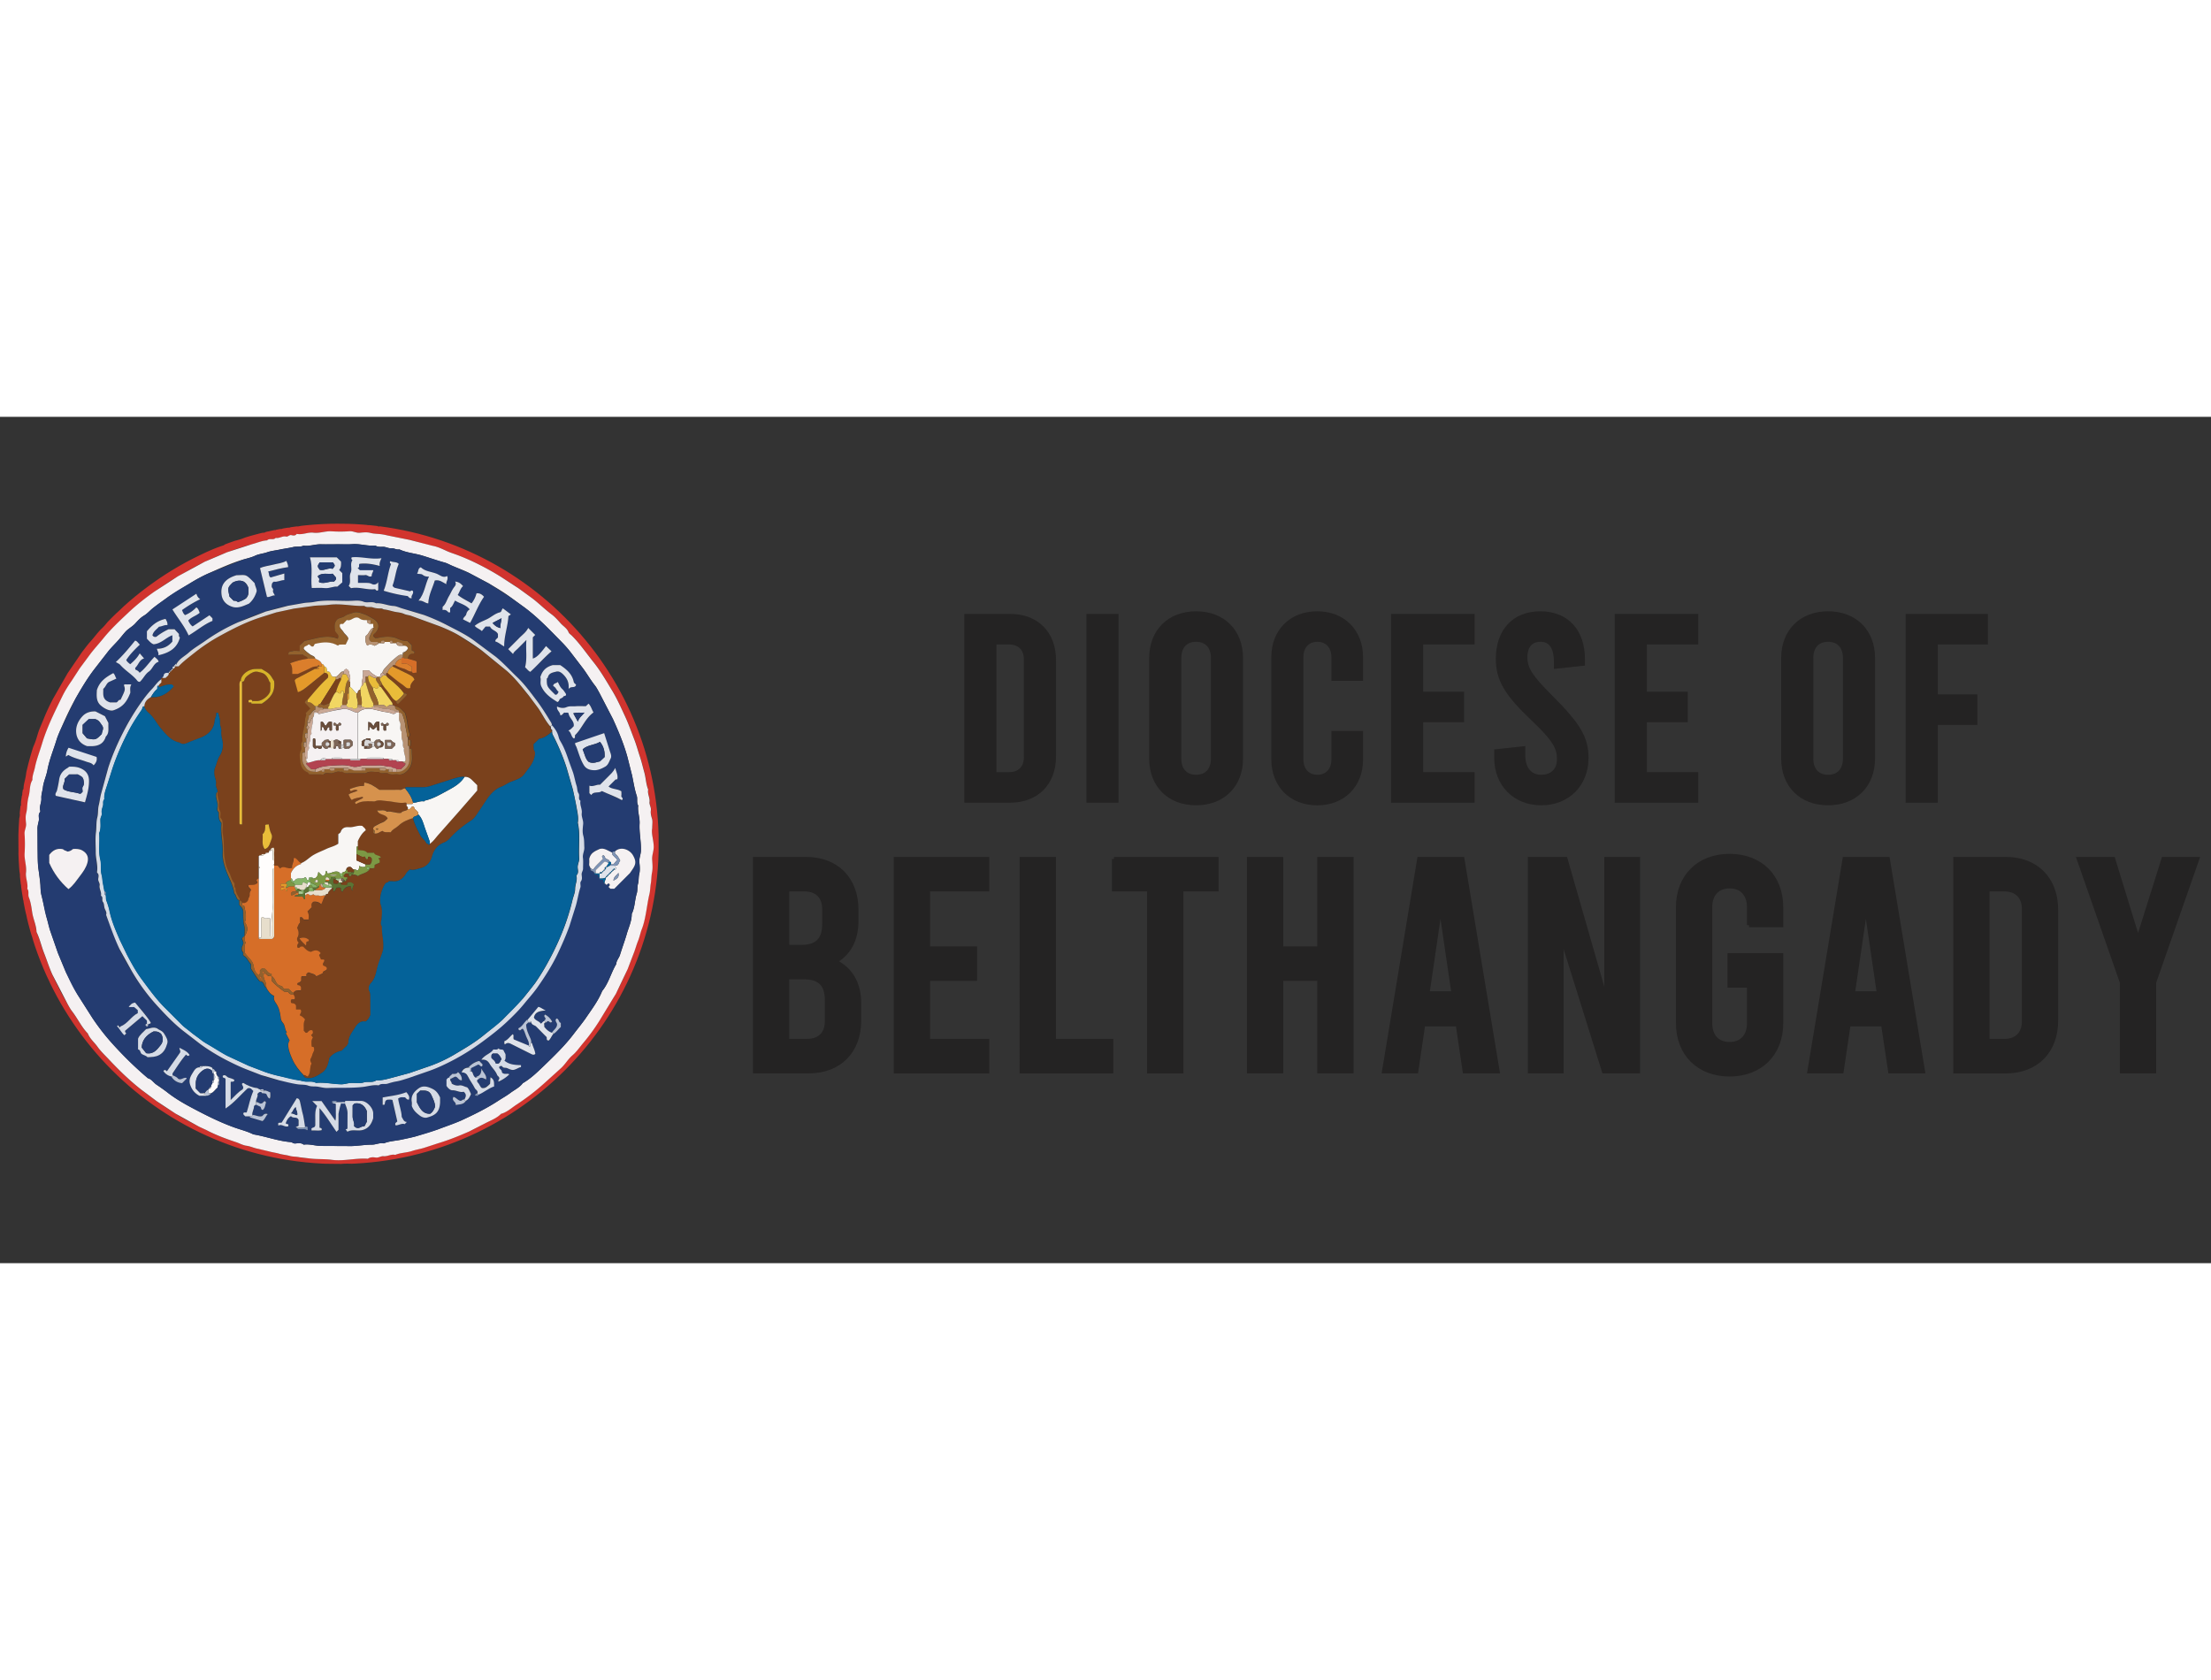 <svg width="200" xmlns="http://www.w3.org/2000/svg" xmlns:xlink="http://www.w3.org/1999/xlink" viewBox="0 0 397 152" xmlns:v="https://vecta.io/nano"><rect x="0" y="0" width="397" height="152" fill="#333333" stroke="none"/><style><![CDATA[.g{fill:#92612d}.h{fill:#e7decc}.i{fill:#d5dbe6}.j{fill:#5b7434}.k{fill:#b9c3d6}.l{fill:#046299}.m{fill:#694d3b}.n{fill:#d8d7d8}.o{fill:#dfe3eb}.p{fill:#d66e28}.q{fill:#b79273}.r{fill:#86b469}.s{fill:#caa896}.t{fill:#7e6657}.u{fill:#f5f1f2}.v{fill:#7e93b5}.w{fill:#e9bc39}.x{fill:#7a411c}.y{fill:#e4992a}.z{fill:#7c9844}.AA{fill:#a9c994}.AB{fill:#243c71}.AC{fill:#f8f6f4}.AD{fill:#f1d662}.AE{fill:#fffdfc}.AF{fill:#db7e2c}]]></style><g fill="#242323" stroke="#242323" stroke-width=".75" stroke-miterlimit="10"><path d="M173.52 35.77h7.86c4.78 0 7.86 3.13 7.86 7.91v17.33c0 4.78-3.08 7.91-7.86 7.91h-7.86V35.77zm7.62 28.42c1.94 0 3.08-1.14 3.08-3.08V43.59c0-1.94-1.14-3.08-3.08-3.08h-2.6v23.68h2.6zm14.31-28.42h5.02v33.15h-5.02V35.77z"/><use xlink:href="#B"/><path d="M228.65 61.53V43.16c0-4.64 3.17-7.86 7.86-7.86s7.86 3.22 7.86 7.86v3.88h-4.93v-3.88c0-1.94-1.18-3.13-2.89-3.13s-2.89 1.18-2.89 3.13v18.37c0 1.94 1.18 3.13 2.89 3.13s2.89-1.18 2.89-3.13V56.8h4.93v4.74c0 4.64-3.17 7.86-7.86 7.86s-7.86-3.22-7.86-7.87z"/><use xlink:href="#C"/><path d="M268.67 61.25v-1.18l4.83-.52v1.23c0 2.42 1.23 3.88 3.22 3.88s3.22-1.23 3.22-3.17c0-2.08-.85-3.6-4.59-7.15-4.97-4.69-6.39-7.25-6.39-10.89 0-4.93 2.84-8.15 7.62-8.15s7.63 3.22 7.63 8.19v.85l-4.83.52v-.95c0-2.56-.99-3.88-2.75-3.88-1.75 0-2.75 1.09-2.75 3.17s1.04 3.6 4.59 7.15c4.83 4.83 6.39 7.25 6.39 10.89 0 4.74-3.32 8.15-8.1 8.15-4.78.01-8.09-3.4-8.09-8.14z"/><use xlink:href="#C" x="40.16"/><use xlink:href="#B" x="113.48"/><path d="M342.55 35.77h14.02v4.74h-9v9.71h7.1v4.74h-7.1v13.97h-5.02V35.77zm-188.29 69.57v3.1c0 5.5-3.54 9.1-9.04 9.1h-9.64V79.41h9.15c5.5 0 9.04 3.6 9.04 9.1v2.01c0 3.43-1.36 5.88-3.87 7.3 2.78 1.31 4.36 3.87 4.36 7.52zm-12.91-20.48v10.35h2.56c2.78 0 4.09-1.31 4.09-4.09V88.4c0-2.23-1.31-3.54-3.54-3.54h-3.11zm7.13 19.88c0-2.78-1.31-4.09-4.09-4.09h-3.05v11.44h3.6c2.23 0 3.54-1.31 3.54-3.54v-3.81zm12.37-25.33h16.4v5.45h-10.62v10.62h8.44v5.45h-8.44v11.17h10.62v5.45h-16.4V79.41zm22.61 0h5.77v32.69h10.3v5.45h-16.07V79.41zm16.56 0h18.41v5.45h-6.32v32.69h-5.77V84.86h-6.32v-5.45zm24.25 38.13V79.41h5.77v16.07h6.86V79.41h5.77v38.13h-5.77v-16.62h-6.86v16.62h-5.77zm37.48-8.44h-6.21l-1.25 8.44h-5.77l6.32-38.13h7.74l6.32 38.13H263l-1.25-8.44zm-.76-5.56l-2.34-15.96-2.34 15.96h4.68zm13.73-24.13h6.37l7.35 25.6v-25.6h5.67v38.13h-6.1l-7.63-24.41v24.41h-5.67V79.41zm39.33 11.88v-3.21c0-2.4-1.36-3.76-3.49-3.76-2.12 0-3.49 1.36-3.49 3.76v20.81c0 2.4 1.36 3.76 3.49 3.76s3.49-1.36 3.49-3.76v-6.75h-3.49v-5.45h9.26v12.2c0 5.5-3.7 9.21-9.26 9.21s-9.26-3.7-9.26-9.21V88.07c0-5.5 3.7-9.21 9.26-9.21s9.26 3.7 9.26 9.21v3.21h-5.77zm24.08 17.81h-6.21l-1.25 8.44h-5.77l6.32-38.13h7.74l6.32 38.13h-5.88l-1.27-8.44zm-.76-5.56l-2.34-15.96-2.34 15.96h4.68zm13.73-24.13h9.04c5.5 0 9.04 3.6 9.04 9.1v19.94c0 5.5-3.54 9.1-9.04 9.1h-9.04V79.41zm8.77 32.69c2.23 0 3.54-1.31 3.54-3.54V88.4c0-2.23-1.31-3.54-3.54-3.54h-3v27.24h3zm34.65-32.69l-7.74 22.17v15.96h-5.77v-15.96l-7.74-22.17h6.16l4.47 14.55 4.58-14.55h6.04z"/></g><defs><circle id="A" cx="60.78" cy="76.69" r="57.5"/><path id="B" d="M206.72 61.39V43.3c0-4.78 3.22-8 8.05-8s8.05 3.22 8.05 8v18.09c0 4.78-3.22 8-8.05 8-4.83.01-8.05-3.21-8.05-8zm11.08 0V43.3c0-2.08-1.18-3.27-3.03-3.27s-3.03 1.18-3.03 3.27v18.09c0 2.08 1.18 3.27 3.03 3.27s3.03-1.18 3.03-3.27z"/><path id="C" d="M250.15,35.77h14.25v4.74h-9.23v9.23h7.34v4.74h-7.34v9.71h9.23v4.74h-14.25V35.77z"/><path id="D" d="M30.54 45.75c.01.16-.07.24-.23.23-.01-.16.07-.24.23-.23z"/><path id="E" d="M31.69 44.36c.01.16-.07.24-.23.23-.01-.16.07-.23.23-.23z"/><path id="F" d="M62.16 83.15c-.01-.16.07-.24.23-.23.01.16-.07.23-.23.23z"/><path id="G" d="M109.26 82.22c-.01-.16.07-.24.23-.23.01.16-.07.24-.23.23z"/><path id="H" d="M55.01 58.44v.65c0 .16-.03.29-.23.27-.45-.14-.14-.5-.23-.75-.01-.03.02-.06.04-.1.11-.14.28-.04.42-.07z"/></defs><clipPath id="I"><use xlink:href="#A"/></clipPath><g clip-path="url(#I)"><path d="M61.31 134.17c-1.82 0-3.21-.07-4.59.02-1.18.07-2.35-.1-3.47-.3-1.1-.19-2.25-.21-3.3-.64-1.02.16-1.92-.51-2.92-.45-.27.02-.38-.19-.59-.26l-3.91-1.14-2.79-1.06c-2.26-.72-4.29-1.92-6.39-2.96-1.9-.95-3.68-2.12-5.43-3.34l-2.9-2.19c-2.53-1.91-4.74-4.16-6.88-6.47-1.47-1.59-2.9-3.24-4.06-5.11l-1.61-2.34c-.89-1.31-1.74-2.65-2.42-4.08-.29-.61-.7-1.16-.93-1.81-.21-.6-.52-1.17-.81-1.74-.53-1.05-.89-2.17-1.34-3.25l-.78-2.1c-.21-.68-.33-1.41-.61-2.05-.29-.66-.28-1.41-.67-2.03.01-1.37-.69-2.62-.69-3.98-.47-.39-.08-1-.37-1.47-.26-.43.05-1.01-.11-1.45-.28-.74-.06-1.51-.23-2.21-.37-1.47-.15-2.94-.2-4.41l-.02-4.39c-.01-.56.33-1.05.26-1.64-.06-.5-.16-1.05.2-1.52.06-.07-.01-.23.01-.34.06-.46-.16-.93.14-1.35.27-.38-.15-.93.32-1.25-.01-.89.34-1.72.44-2.58.14-1.09.46-2.12.75-3.16.18-.68.35-1.38.64-2.04.29-.65.5-1.33.7-2.02.28-.96.71-1.86 1.08-2.78.5-1.25 1.08-2.48 1.71-3.68l2.61-4.57 2.94-4.32c.31-.46.7-.87 1.08-1.28.74-.8 1.36-1.72 2.16-2.47.77-.72 1.31-1.67 2.14-2.33 1.01-.81 1.87-1.78 2.85-2.6 2.22-1.86 4.56-3.56 6.98-5.15.72-.47 1.49-.85 2.23-1.29 1.36-.79 2.78-1.46 4.19-2.14 1.06-.52 2.15-.94 3.26-1.32.07-.02.14-.03.2-.07.91-.63 2-.74 3.02-1.08s1.98-.84 3.08-.93c.42-.48 1.12.02 1.54-.46.57.1 1.06-.37 1.64-.23.39-.41.97-.06 1.36-.33.45-.32.97.05 1.41-.23.45-.28.97-.04 1.44-.14 3.64-.75 7.33-.35 11-.47.57-.02 1.06.29 1.64.27.5-.02 1.06-.25 1.53.19.08.08.3.03.45.01.8-.15 1.55.21 2.33.27a10.03 10.03 0 0 1 2.23.45c.82.28 1.68.39 2.5.62l3.62 1.03c1.48.41 2.83 1.17 4.31 1.58.34.09.7.35 1.05.53.66.34 1.38.6 2.03.94 1.46.77 2.95 1.47 4.31 2.42.06.04.1.13.17.16 1.71.76 3.1 2 4.62 3.04.98.67 1.84 1.51 2.77 2.25 1.68 1.34 3.09 2.94 4.61 4.43 1.57 1.54 2.89 3.29 4.2 5.05a69.46 69.46 0 0 1 2.8 4.05c1.31 2.05 2.43 4.21 3.45 6.42 1.12 2.43 1.93 4.97 2.86 7.47.12 1.49.86 2.83 1 4.33.06.66.33 1.33.4 2.01.07.66.24 1.31.3 1.97.06.62-.01 1.32.23 1.85.29.66.11 1.27.17 1.89.06.65.01 1.31.01 1.96v1.85 1.96 1.96c0 .65-.03 1.31.01 1.96.03.46-.3.82-.26 1.29.03.43.18.91-.21 1.29.13.65-.19 1.24-.23 1.87-.06 1.06-.34 2.08-.61 3.09l-1.02 3.97c-.24.86-.54 1.7-.87 2.52-.33.83-.51 1.71-.96 2.49-.07.12 0 .27-.08.43-.62 1.28-1.13 2.62-1.82 3.86-1.32 2.35-2.57 4.76-4.17 6.92l-2.64 3.43c-1.68 2.18-3.64 4.07-5.59 5.98-.68.67-1.43 1.28-2.23 1.83-.58.4-1.04.95-1.62 1.38-1.75 1.3-3.57 2.49-5.41 3.66-1.85 1.18-3.8 2.14-5.77 3.08-1.05.5-2.16.92-3.26 1.33-1.34.5-2.68.97-4.04 1.39a50.74 50.74 0 0 1-3.21.88c-1.24.3-2.48.56-3.75.73-.46.06-.97.07-1.4.22-.48.17-.95.11-1.41.21-2.27.49-4.56.03-6.4.21zm55.8-60.28c0-.72.12-1.3-.03-1.79-.15-.48-.25-.95-.18-1.41.09-.55-.31-1-.24-1.52.1-.76-.41-1.45-.24-2.21-.41-.98-.41-2.05-.69-3.06-.27-.97-.49-1.95-.81-2.9-.34-1.01-.61-2.04-1-3.05-.54-1.39-1.03-2.81-1.66-4.16-.73-1.58-1.45-3.2-2.35-4.67-1.05-1.73-2.06-3.49-3.35-5.1-1.28-1.59-2.41-3.29-3.87-4.73-.19-.19-.47-.35-.56-.58-.27-.72-.94-1.07-1.41-1.6-.51-.58-1.02-1.17-1.64-1.62-1.26-.93-2.34-2.05-3.6-2.98l-2.41-1.75c-.87-.64-1.81-1.18-2.72-1.77-1.33-.86-2.72-1.64-4.11-2.35-1.25-.64-2.56-1.23-3.89-1.74-.72-.28-1.48-.5-2.19-.83-.8-.37-1.64-.76-2.5-.91-1.39-.25-2.71-.75-4.09-1.05l-3.92-.79c-.48-.11-1-.21-1.51-.26-.55-.05-1.09-.06-1.64-.21-.57-.16-1.23-.08-1.84-.02-.65.07-1.21-.32-1.87-.27-1.07.08-2.16.07-3.23.01-1.1-.07-2.15.39-3.25.25-.98-.12-1.92.4-2.9.23-.04-.01-.1-.02-.11 0-.25.36-.64.28-.94.21-.39-.09-.61.33-.95.25-.66-.15-1.22.36-1.87.24-.42.47-1.12-.01-1.55.45-.95.05-1.81.46-2.71.68-1.53.38-3.01.91-4.48 1.45-1.37.5-2.7 1.1-4.02 1.71-1.66.76-3.22 1.72-4.81 2.61-1.46.81-2.81 1.77-4.17 2.72-1.67 1.16-3.28 2.44-4.75 3.83-1.55 1.46-3.11 2.92-4.46 4.59-.82 1.01-1.72 1.97-2.49 3.02l-1.76 2.38c-.51.71-.92 1.48-1.42 2.19a21.9 21.9 0 0 0-1.72 2.86c-1.35 2.75-2.72 5.48-3.61 8.43-.43 1.44-.99 2.83-1.29 4.32-.15.74-.49 1.45-.45 2.24-.54.87-.4 1.9-.65 2.84-.12.47-.22 1-.26 1.51-.05.55-.06 1.09-.21 1.64-.16.57-.08 1.23-.02 1.84.07.65-.31 1.21-.27 1.87.08 1.15.08 2.31.01 3.46-.07 1.18.38 2.31.25 3.48-.11.98.4 1.92.23 2.9.36.46.08 1.05.27 1.51.33.87.45 1.82.58 2.72.18 1.19.73 2.29.75 3.51.6 1.22.86 2.56 1.37 3.82.52 1.29.92 2.62 1.5 3.88a75.66 75.66 0 0 0 2.7 5.22c.24.43.49.89.79 1.29 1.01 1.3 1.69 2.83 2.85 4.02.37.95 1.17 1.58 1.74 2.38.61.85 1.39 1.59 2.11 2.35 1.79 1.91 3.66 3.73 5.73 5.34.93.72 1.87 1.42 2.82 2.11 1.09.79 2.23 1.48 3.35 2.21 1.36.89 2.81 1.58 4.23 2.35.41.22.85.36 1.26.58 1.71.9 3.5 1.58 5.33 2.18.64.21 1.26.57 1.91.66.73.1 1.37.45 2.1.55.61.09 1.26.27 1.88.45.63.18 1.28.25 1.9.43.63.18 1.27.23 1.9.4.55.15 1.16.12 1.75.24.61.13 1.24.14 1.87.22 1.3.15 2.62.06 3.94.24 2.12.28 4.23-.34 6.36-.2.04 0 .09.02.11 0 .43-.3.94-.29 1.4-.21.52.08.93-.29 1.41-.24.72.07 1.37-.42 2.1-.24.98-.41 2.07-.37 3.06-.71.78-.27 1.6-.36 2.38-.64a41.84 41.84 0 0 1 2.24-.73c1.92-.56 3.76-1.31 5.59-2.12.98-.43 1.91-.96 2.86-1.46.98-.52 2.06-.9 2.87-1.71 1.08-.29 1.88-1.07 2.77-1.65 1.72-1.13 3.36-2.4 4.9-3.76l3.12-2.82c.75-.7 1.24-1.62 2.03-2.28.76-.64 1.31-1.47 1.93-2.21a33.82 33.82 0 0 0 2.96-4.07c.98-1.59 2.02-3.16 2.92-4.79.79-1.43 1.45-2.94 2.11-4.43.45-1.01.81-2.05 1.18-3.09.24-.67.43-1.36.7-2.02.27-.67.39-1.37.65-2.04.33-.87.53-1.79.71-2.71.23-1.21.38-2.44.67-3.64.14-.59.13-1.24.24-1.86.11-.65.08-1.32.22-1.99.15-.74.08-1.53.02-2.3-.05-.76.26-1.45.28-2.21.05-1.21-.44-2.38-.24-3.41z" fill="#d1342e"/><path d="M117.11 73.89c-.2 1.04.29 2.2.27 3.42-.02.76-.33 1.45-.28 2.21.05.77.13 1.56-.02 2.3-.14.67-.11 1.33-.22 1.99-.11.62-.1 1.27-.24 1.86-.29 1.21-.44 2.43-.67 3.64-.17.92-.37 1.84-.71 2.71-.26.67-.38 1.37-.65 2.04-.27.66-.46 1.35-.7 2.02l-1.18 3.09-2.11 4.43-2.92 4.79c-.89 1.43-1.88 2.79-2.96 4.07-.63.75-1.18 1.57-1.93 2.21-.78.66-1.28 1.58-2.03 2.28l-3.12 2.82c-1.53 1.37-3.17 2.63-4.9 3.76-.9.59-1.69 1.36-2.77 1.65-.81.82-1.89 1.19-2.87 1.71l-2.86 1.46c-1.82.8-3.67 1.55-5.59 2.12l-2.24.73c-.78.28-1.6.38-2.38.64-.99.34-2.08.3-3.06.71-.73-.18-1.38.31-2.1.24-.48-.05-.89.32-1.41.24-.47-.08-.97-.09-1.4.21-.03.02-.08 0-.11 0-2.13-.14-4.25.48-6.36.2-1.32-.18-2.64-.08-3.94-.24l-1.87-.22c-.59-.13-1.2-.09-1.75-.24-.63-.18-1.28-.22-1.9-.4s-1.27-.25-1.9-.43l-1.88-.45c-.73-.11-1.37-.46-2.1-.55-.65-.09-1.27-.45-1.91-.66-1.83-.61-3.62-1.28-5.33-2.18l-1.26-.58-4.23-2.35-3.35-2.21-2.82-2.11c-2.07-1.62-3.94-3.44-5.73-5.34-.72-.77-1.51-1.5-2.11-2.35-.57-.8-1.38-1.44-1.74-2.38-1.16-1.19-1.84-2.72-2.85-4.02-.31-.4-.55-.86-.79-1.29l-2.7-5.22c-.58-1.25-.99-2.59-1.5-3.88-.5-1.26-.77-2.6-1.37-3.82-.04-1.23-.6-2.32-.78-3.52-.13-.9-.26-1.85-.61-2.73-.18-.46.1-1.05-.27-1.51.17-.99-.34-1.92-.23-2.9.14-1.18-.32-2.3-.25-3.48.07-1.15.07-2.31-.01-3.46-.05-.66.34-1.22.27-1.87-.06-.61-.13-1.26.02-1.84.15-.56.16-1.09.21-1.64.04-.51.14-1.04.26-1.51.25-.94.11-1.97.65-2.84-.04-.79.3-1.49.45-2.24.3-1.48.86-2.88 1.29-4.32.89-2.95 2.27-5.68 3.61-8.43.49-1 1.08-1.95 1.72-2.86l1.42-2.19 1.76-2.38c.77-1.05 1.67-2.01 2.49-3.02 1.35-1.67 2.91-3.13 4.46-4.59 1.48-1.4 3.09-2.67 4.75-3.83l4.17-2.72 4.81-2.61 4.02-1.71 4.48-1.45c.9-.22 1.76-.63 2.71-.68.43-.46 1.12.02 1.55-.45.65.13 1.21-.39 1.87-.24.34.08.55-.34.95-.25.3.07.69.15.94-.21.01-.02.07-.01.11 0 .99.17 1.92-.35 2.9-.23 1.1.14 2.15-.32 3.25-.25 1.07.07 2.16.07 3.23-.01.66-.05 1.22.34 1.87.27.61-.06 1.26-.13 1.84.02.56.15 1.09.16 1.64.21.51.04 1.03.15 1.51.26l3.92.79 4.09 1.05c.86.15 1.7.54 2.5.91.71.33 1.47.55 2.19.83 1.33.51 2.64 1.1 3.89 1.74 1.4.71 2.78 1.49 4.11 2.35l2.72 1.77 2.41 1.75c1.26.93 2.34 2.05 3.6 2.98.61.45 1.13 1.05 1.64 1.62.47.53 1.14.88 1.41 1.6.09.23.36.39.56.58 1.46 1.44 2.59 3.14 3.87 4.73 1.29 1.6 2.3 3.37 3.35 5.1.9 1.48 1.62 3.09 2.35 4.67.63 1.35 1.12 2.77 1.66 4.16.39 1 .66 2.04 1 3.05.32.95.54 1.93.81 2.9.28 1.01.29 2.08.69 3.06-.17.76.33 1.45.24 2.21-.07.52.33.97.24 1.52-.07.47.03.93.18 1.41.18.5.06 1.08.06 1.8zm-56.23-51c-1.08 0-2.16.02-3.23-.01-1.06-.03-2.07.4-3.14.24-.59.3-1.27.1-1.86.26-.78.21-1.58.27-2.35.44-.78.17-1.6.24-2.33.5-.71.25-1.47.29-2.17.62s-1.49.49-2.24.72c-2.12.64-4.12 1.57-6.14 2.46-1.01.45-1.99.98-2.94 1.55l-4.22 2.62-2.93 2.17c-.48.41-.92.91-1.45 1.22-.64.38-1.11.91-1.59 1.43-.49.54-1.13.86-1.64 1.36-.48.48-.86 1.03-1.3 1.54l-1.9 2.09-2.44 3.14c-1.29 1.67-2.36 3.47-3.4 5.29-1.08 1.89-1.98 3.87-2.83 5.87l-.58 1.49c-.55 1.85-1.32 3.63-1.67 5.54-.19 1.05-.69 2.06-.81 3.11-.08.66-.33 1.3-.28 1.98.04.7-.38 1.37-.22 2.1.02.11.05.28 0 .34-.44.48-.14 1.04-.24 1.55-.1.5-.26.99-.24 1.52l.02 3.69c.03 1.2-.01 2.39.17 3.61l.34 2.78c.02.61.04 1.27.2 1.86l.92 4 .62 2.28 1.4 4.04 1.43 3.45 2.07 3.99 2.68 4.21a41.42 41.42 0 0 0 3.58 4.61c1.99 2.21 4.12 4.3 6.4 6.23.68.17 1.02.82 1.58 1.18l1.79 1.27c1.48 1.18 3.11 2.12 4.77 2.99 2.39 1.26 4.81 2.48 7.37 3.4 1.14.41 2.33.69 3.41 1.24 2.25.37 4.41 1.2 6.7 1.39.29.02.48.28.83.25.51-.04 1.06-.16 1.52.21 1.06-.16 2.09.23 3.14.23l4.62.02c1.52.08 3.01-.25 4.52-.25.7 0 1.37-.38 2.1-.23.98-.41 2.05-.44 3.07-.65l2.55-.57 4.08-1.28 4.09-1.56c2.3-1.06 4.59-2.17 6.72-3.56l2.09-1.34c.78-.62 1.74-1.02 2.36-1.85 1.36-.79 2.5-1.88 3.62-2.95 1.96-1.89 3.93-3.78 5.59-5.98l2.02-2.64c1.08-1.61 2.29-3.15 3.02-4.98 1.18-1.44 1.59-3.28 2.53-4.84.02-.65.52-1.11.68-1.68l1.16-3.56c.33-1.25.96-2.43.94-3.77.58-1.15.52-2.46.9-3.67.17-.54.06-1.16.23-1.75.15-.55.08-1.16.22-1.75.16-.65.1-1.38.02-2.07-.08-.73.25-1.38.28-2.1.06-1.64-.33-3.24-.24-4.87.06-1.11-.38-2.15-.25-3.25-.33-.55-.08-1.21-.26-1.74-.4-1.2-.58-2.46-.84-3.68l-.85-3.36c-.65-2.33-1.59-4.57-2.59-6.77l-2.46-4.75c-.25-.43-.47-.9-.79-1.29-.84-1.06-1.49-2.25-2.33-3.32l-1.67-2.18c-.58-.78-1.21-1.53-1.89-2.22-2.16-2.19-4.27-4.44-6.75-6.28l-2.3-1.67c-1.31-.99-2.71-1.81-4.11-2.64l-3.5-1.86c-1-.51-2.1-.88-3.14-1.34-.46-.2-.92-.46-1.37-.57-1.36-.33-2.66-.86-4-1.25s-2.77-.48-4.04-1.09c-.5.12-.95-.24-1.4-.2-.56.05-1-.27-1.52-.26-.48.01-.97.05-1.4-.23-1.4.14-2.77-.37-4.18-.24-.79.08-1.56.02-2.33.02z" class="u"/><path d="M60.88 22.89l2.31-.01c1.41-.13 2.77.38 4.18.24.43.28.92.24 1.4.23.52-.01.97.31 1.52.26.45-.04.9.32 1.4.2 1.28.61 2.7.7 4.04 1.09l4 1.25c.46.11.92.37 1.37.57l3.14 1.34 3.5 1.86 4.11 2.64 2.3 1.67c2.48 1.84 4.59 4.09 6.75 6.28.68.69 1.31 1.44 1.89 2.22l1.67 2.18c.84 1.07 1.49 2.26 2.33 3.32.31.4.54.86.79 1.29l2.46 4.75c1.01 2.2 1.94 4.44 2.59 6.77l.85 3.36c.26 1.22.43 2.48.84 3.68.18.54-.07 1.19.26 1.74-.14 1.1.31 2.15.25 3.25-.09 1.62.3 3.23.24 4.87-.03.72-.36 1.37-.28 2.1.08.68.14 1.41-.02 2.07-.15.59-.07 1.2-.22 1.75-.16.59-.06 1.21-.23 1.75-.37 1.21-.32 2.51-.9 3.67.02 1.34-.61 2.52-.94 3.77-.32 1.2-.82 2.35-1.16 3.56-.16.57-.67 1.03-.68 1.68-.94 1.56-1.34 3.41-2.53 4.84-.74 1.82-1.94 3.37-3.02 4.98-.61.91-1.35 1.76-2.02 2.64-1.65 2.2-3.63 4.08-5.59 5.98-1.12 1.08-2.25 2.17-3.62 2.95-.62.83-1.58 1.23-2.36 1.85-.64.5-1.4.88-2.09 1.34-2.13 1.39-4.42 2.51-6.72 3.56-1.32.61-2.73 1.04-4.09 1.56-1.34.51-2.72.89-4.08 1.28-.82.23-1.7.4-2.55.57-1.02.21-2.09.24-3.07.65-.72-.15-1.39.22-2.1.23-1.51 0-3 .33-4.52.25l-4.62-.02c-1.05 0-2.07-.39-3.14-.23-.46-.37-1.01-.25-1.52-.21-.35.03-.54-.23-.83-.25-2.29-.19-4.45-1.02-6.7-1.39-1.08-.55-2.27-.83-3.41-1.24-2.56-.92-4.98-2.13-7.37-3.4-1.66-.88-3.29-1.81-4.77-2.99-.57-.46-1.18-.88-1.79-1.27-.56-.36-.9-1.01-1.58-1.18-2.28-1.93-4.41-4.02-6.4-6.23-1.29-1.43-2.5-2.98-3.58-4.61l-2.68-4.21c-.81-1.27-1.43-2.64-2.07-3.99l-1.43-3.45-1.4-4.04c-.26-.75-.39-1.53-.62-2.28-.41-1.3-.55-2.68-.92-4-.16-.59-.18-1.26-.2-1.86-.04-.94-.2-1.87-.34-2.78-.18-1.21-.14-2.4-.17-3.61l-.02-3.69c-.02-.54.14-1.02.24-1.52s-.2-1.06.23-1.53c.06-.06.03-.23 0-.34-.15-.73.27-1.39.22-2.1-.04-.68.21-1.32.28-1.98.12-1.05.62-2.06.81-3.11.35-1.91 1.12-3.69 1.67-5.54.15-.52.37-1.01.58-1.49l2.83-5.87c1.04-1.82 2.11-3.62 3.4-5.29l2.44-3.14c.57-.77 1.28-1.38 1.9-2.09l1.3-1.54c.51-.5 1.15-.83 1.64-1.36.48-.52.94-1.05 1.59-1.43.53-.31.97-.81 1.45-1.22.92-.8 1.95-1.45 2.93-2.17 1.33-.99 2.8-1.78 4.22-2.62.95-.57 1.92-1.1 2.94-1.55l6.14-2.46c.75-.23 1.54-.38 2.24-.72.7-.33 1.45-.37 2.17-.62.73-.26 1.55-.33 2.33-.5l2.35-.44c.59-.16 1.26.04 1.86-.26 1.06.16 2.08-.27 3.14-.24l3.26-.02zM30.77 45.52c-.16-.01-.24.07-.23.23-.16-.01-.24.07-.23.23-.44-.01-.88-.04-.94.58-.01.12-.24.16-.22.34-.16-.01-.24.07-.23.23-.71.45-1.13 1.18-1.69 1.76-.81.84-1.5 1.78-2.15 2.71-1.1 1.59-2.1 3.25-2.98 4.99-1.05 2.07-1.98 4.18-2.7 6.39l-1.31 4.76c-.17.66-.24 1.36-.41 2.03-.19.72-.07 1.45-.26 2.19-.22.84-.12 1.77-.24 2.67-.16 1.17-.03 2.38-.04 3.57-.01 1.17.4 2.31.24 3.48-.01.07-.01.18.03.21.36.31.22.73.18 1.07-.06.44.33.75.25 1.18-.11.64.39 1.21.23 1.87.47.25.08.77.37 1.13.22.28.17.75.3 1.13.12.37.42.73.26 1.17l2.42 6.16c.65 1.36 1.44 2.64 2.19 3.94a36.04 36.04 0 0 0 4.61 6.27c1.41 1.54 2.86 3.05 4.51 4.38l3.24 2.5c1.52 1.1 3.12 2.07 4.79 2.92l3.29 1.52 2.78 1.08c1.03.39 2.11.68 3.19.93l3.4.74c.63.09 1.3.03 1.86.23.61.23 1.19.1 1.77.2s1.14.26 1.75.23l6.37-.2c.92-.11 1.84-.42 2.78-.27.46-.43 1.07-.14 1.6-.31.51-.16 1.03-.31 1.57-.4.74-.12 1.45-.38 2.17-.6l3.43-1.19c1.26-.42 2.47-.96 3.63-1.54a41.16 41.16 0 0 0 6.18-3.77l4.48-3.64c1.07-1.01 2.13-2.05 3.06-3.21l2.39-2.96c1.32-1.88 2.56-3.82 3.57-5.9.81-1.67 1.55-3.36 2.17-5.1l1.06-3.37c.38-1.17.52-2.39.9-3.55.11-.35-.12-.8.1-1.11.28-.41.15-.82.13-1.21-.02-.4.26-.69.25-1.06 0-.65.07-1.32-.02-1.96-.09-.66.29-1.23.25-1.87-.05-.7.01-1.39-.19-2.11-.18-.64-.09-1.38-.02-2.06.07-.69-.33-1.31-.25-1.98.1-.76-.4-1.45-.23-2.21-.51-.33-.06-.91-.36-1.36-.24-.36-.19-.91-.34-1.35-.26-.78-.38-1.6-.64-2.39l-.73-2.01c-.38-1.11-.76-2.22-1.34-3.25-.19-.34-.42-.69-.5-1.06-.19-.83-.63-1.49-1.17-2.11a.92.92 0 0 0-.15-.52l-2.76-4.17c-1.04-1.36-2.05-2.75-3.29-3.94l-3.88-3.7-3.62-2.7c-1.58-1.22-3.38-2.05-5.12-2.97-1.35-.71-2.77-1.31-4.19-1.85-1.27-.47-2.6-.79-3.9-1.17-.51-.15-1.02-.41-1.54-.44-1.07-.06-2.06-.59-3.15-.48-.7-.43-1.53-.01-2.2-.27-.8-.32-1.57-.19-2.34-.17-2.2.05-4.41-.25-6.6.2-.61.12-1.24.1-1.87.2l-2.8.49c-1.36.21-2.66.65-3.97 1.03-1.7.49-3.34 1.22-4.97 1.93-2.07.91-4.04 2.02-5.89 3.33-1.01.72-2.1 1.33-3.02 2.15-.72.64-1.65 1.06-2.13 1.97-.16-.01-.24.07-.23.23-.16-.01-.24.07-.23.23-.35.02-.2.29-.23.46-.18.01-.26.09-.25.25zm16.62 75.49c-.11-.44-.47-.14-.69-.23-.23.01-.34-.23-.59-.25-.77-.06-1.76-.48-2.39-.9-.04-.02-.13.04-.21.06-.22.36.45.55.05 1.1-.69.38-1.35 1.14-2.13 1.9v-3.25c.23-.15.62.14.66-.37-.31-.21-.66-.3-1.04-.41-.34-.1-.54-.66-1.04-.33.01.12-.05.24.1.34.09.05.28-.02.4.25v5.29c1.55-1.03 2.7-2.45 3.96-3.62.61-.2.76.3 1.03.48-.57 1.26-.78 2.57-1.19 3.83-.19.11-.47-.11-.6.15-.07.32.22.39.34.57h.81c-.03.14.06.2.18.23l2.08.62c.42-.25.57-.83.95-1.25-.54-.22-.76.14-.98.35-.66.23-1.18-.25-1.78-.18-.09-.54.31-1 .29-1.54 0-.09.18-.32.4-.31l.67.31c.31.1.09.63.52.62.44-.35.4-.9.58-1.36l-.24-.24c-.24.09-.31.41-.6.44-.36.11-.57-.34-.93-.23-.11-.55.42-.99.23-1.48.21-.27.4-.44.7-.36.04.38.34.17.74.3.32.01.23.75.79.9.17-.39.07-.76.08-1.11-.39-.15-.72-.41-1.15-.32zm59.33-39.02c.05.47.52.05.67.32.05.14-.03.39.25.37v.23c.05.47.53.06.67.33.03.33.03.33.25.6.19-.04.22.17.36.22.16-.16.31-.36.5-.17.17.3-.06.39-.17.53l.33.33h.71l2.65-2.65c.05-.05.12-.1.16-.16.89-1.31 1.34-1.79.54-3.2-.57-1-2.19-1.69-3.24-.67-.18.03-.44-.11-.46.23-.78-.39-1.51-.93-2.29-.69-.84.4-1.59.66-1.87 1.76 0 .15.04.58-.01.99-.04.31.2.46.24.71v.34c.27.16.64.2.71.58zm-67.64 38.09c.44-.11.14-.47.23-.69v-.46c-.03-.18.11-.44-.23-.46-.1-.25-.33-.45-.24-.77.02-.08-.09-.18-.22-.16-.06-.25-.21-.41-.46-.46-.03-.06-.03-.15-.08-.19-.54-.37-1.17-.26-1.77-.28-.17.03-.44-.11-.46.23-.66-.04-.96.53-1.21.92-.41.66-.83 1.33-.46 2.3.33.87.8 1.44 1.61 1.87h1.22c.39.02.69-.16.92-.46.47-.2.7-.66 1.08-.96.14-.12.04-.28.07-.43zm44.32 2.54c-.3-.11-.45.21-.71.23-.5-.09-.78-.62-1.27-.71-.41.73.54.87.4 1.46.72-.17 1.42-.06 1.81-.75.56-.24.74-.76.95-1.21-.26-.64-.54-1.18-.76-1.23-.45-.11-.86-.41-1.36-.32s-.94-.09-1.35-.33c.04-.31-.35-.49-.24-.82l.84-.42c.52-.06.62.71 1.23.64.05-.63-.23-1.05-.68-1.47-.29.45-.69.3-1.05.34-.16.25-.5.35-.56.68-.23-.01-.28.23-.44.32v1.15c.28.45.71.8 1.07.8.72-.02 1.34.45 2.01.26.56.44.38.91.11 1.38zm-52.63-4.15a2.33 2.33 0 0 0 1.93 1.19c.17-.17.32-.29.43-.44.12-.15.35-.23.37-.48-.56-.18-.99.46-1.52.14-.25-.34-.63-.46-.99-.64 0-.12-.05-.26.01-.34.77-1.14 1.49-2.32 2.41-3.36.19.2.35.38.63.08-.42-.67-1.11-.92-1.81-1.29-.05.33.26.5.09.88l-2.35 3.34c-.12-.09-.19-.19-.29-.22-.1-.04-.22-.01-.34.18.33.49.8.82 1.43.96zm64.18-5.54c-.95-.3-1.85-.73-2.7-1.12-.16-.36.07-.71-.17-.94-.53.41-.87 1.03-1.54 1.28.07.2-.06.41.13.55.35-.31.68-.3 1.11-.07l3.62 1.81c.27.14.47.18.72-.02-.07-.69-.43-1.29-.6-1.95 0-.01-.07 0-.11 0-.03-.25-.02-.48-.13-.74-.37-.84-.79-1.67-.8-2.58l.35-.37h.58c.08.49.62.46.88.75l1.86 1.88c.08.27-.11.57.36.62.35-.29.52-.78.82-1.17.58-.31.91-.88 1.38-1.25v-.75c-.43-.08-.29-.73-.77-.78-.45.43.16.74.09 1.12-.06.64-.67.93-.92 1.44-.59-.21-1.04-.61-1.39-1.1.11-.25-.21-.62.24-.75.22.05.25-.29.47-.23.24 0 .38.48.72.07-.29-.55-.72-.97-1.26-1.26-.45.37.22.53.05.87-.01.1-.25.12-.21.32-.29.02-.36.35-.62.44-.29-.49-.99-.52-1.23-1.1.2-1 1-1.19 2.12-1.26-.61-.28-.9-.57-1.33-.65l-1.94 2.34c-.15-.04-.2.09-.28.16-.43.43-.67 1.03-1.28 1.29-.14.06-.09.26.03.35.34.26.4-.36.74-.17.35.51.43 1.16.73 1.73.17.31.39.78.28 1.24zm-9.01 6c.42-.43.86-.17 1.34.08.16-.83-.51-1.17-.84-1.99.02.91-.27 1.32-.88 1.49-.04.01-.06.12-.08.19-.27-.07-.36-.27-.49-.51-.11-.22-.08-.58-.44-.65v-.58l1.21-.61c.32-.17.53.58.83.18.11-.31-.1-.4-.23-.52s-.21-.33-.42-.33c-.72.19-1.33.57-1.86 1.16-.52.06-.98.21-1.24.87.62-.01.94.27 1.18.78.33.71.85 1.32 1.18 2.03.15.32.65.47.48.94-.22.03-.33.2-.46.4.26.01.55.26.69-.17.96-.38 1.73-1.12 2.77-1.46-.03-.58.13-1.21-.65-1.65l-.07 1.17c-.43.43-.82.9-1.49.76-.36-.26-.42-.71-.73-1-.09-.09-.22-.48.2-.58zm-59.33-9.7c-.08-.38.56-.08.46-.48-.83-1.33-1.91-2.46-2.79-3.56-.58.08-.87.37-1.15.8h.97l.66.56v.54c-1.18.57-1.78 1.88-3.13 2.4-.21.56-.27-.57-.59-.06.48.49.76 1.17 1.33 1.63l.32-.35c-.13-.12-.26-.22-.2-.47l3.1-2.61.81.8v.56c-.27.01-.3.23-.2.36.14.2.35.21.41-.12zm26.78 18.47c0 .3.23.21.39.23.4.05.81-.1 1.19.09.08.04.12.21.27 0-.1-.15.12-.39-.14-.55h-.33c-.16-.89-.24-1.81-.51-2.67-.19-.59-.24-1.2-.39-1.79-.09-.33-.16-.56-.58-.64l-2.71 4.38c-.27.07-.48-.06-.64.14l.04.4c.64-.36 1.17.39 1.8.11v-.28c-.09-.2-.39-.02-.47-.27.16-.52.42-.97.94-1.26.35.51 1.12-.02 1.37.7v1.04l-.53.25.3.12zm7.85-4.38h.69c.25.61.5 1.2.47 1.88l-.01 2.54c0 .06-.06.12-.09.18l-.25.05.34.44c.8-.49 1.77-.1 2.65-.3 1.03-.25 1.63-.94 1.97-2.14v-.9c-.02-.97-1.17-2.18-2.13-2.2-.88-.02-1.77-.01-2.65 0-.16 0-.32 0-.3.23h-.69-.69c-.24-.43-.59-.16-.88-.23-.05.27-.09.45.19.46.14.03.31-.07.46.12v1.44c-.01.48.06.97-.08 1.54l-2.48-3.53h-1.67l.87.87c-.44.91-.31 1.85-.33 2.78v.69c0 .07-.05.13-.07.2-.12.26-.47.18-.62.41.01.07.01.15.03.34.6-.08 1.22.07 1.8-.07.1-.47-.26-.35-.38-.46v-3.5c1.2 1.38 2.06 2.86 3.05 4.26l.36-.36v-2.85c-.02-.23.33-1.66.44-1.89zM11.3 77.65c-1.07-.23-1.84.2-2.46 1.03v1.43a13.09 13.09 0 0 0 3.45 4.71c.9-.66 1.45-1.56 2.08-2.38.55-.7 1.07-1.44 1.32-2.33.27-.98-.03-1.72-.87-2.21-.56-.33-1.12-.31-1.7-.29-.29.26-.61.43-.99.47-.29-.17-.63-.2-.83-.43zm49.17-52.41h-4.81c.55 1.82.1 3.64.32 5.5l2.38.02c.8.08 1.52-.36 2.2-.26l.9-.77v-1.66l-.56-.56c.35-.39.37-.94.33-1.51l-.76-.76zM10.03 68.07l5.24 1.17c.35-1.28.75-2.56.72-3.94-.03-1.13-.62-1.86-1.73-2.25-.62-.22-1.23-.22-1.86-.2-.05.05-.1.12-.16.16-.83.47-1.43 1.04-1.6 2.1l-.4 2.01c-.08.3-.43.55-.21.95zm98.45-11.26c-1.72.73-3.47 1.28-5.22 1.77-.02.32.17.53.26.75.4 1.1.7 2.23 1.33 3.25.46.75 1.22.86 1.85.88.66.02 1.39-.3 2-.66.54-.32.7-.94.95-1.45.16-.33.07-.74-.1-1.17-.44-1.08-.72-2.23-1.07-3.37zM96.1 39.17l-1.26-1.26c-.38.82-1.13 1.3-1.72 1.93l-1.87 1.88.87.88c.14-.43.64-.74 1.02-1.14l1.38-1.39c-.15 1.76.18 3.31-.24 4.91.28.23.52.63.94.82l3.81-3.69-.99-.94c-1.17 1.53-1.71 2.05-2.37 2.24V39.6l.43-.43zM63.28 25.74c-.49.71.02 1.54-.33 2.29-.34.73.15 1.63-.35 2.35l.42.42c1.43-.32 2.86.36 4.32.17.18.16.31.41.56.16V29.7c-.36.56-.88.47-1.16.33-.45-.23-.87-.17-1.31-.19-.38-.02-.76 0-1.16 0v-1.39c.46 0 .89.05 1.3-.01.42-.06.71.5 1.18.16-.08-.35.22-.63.27-1.03h-2.41l-.41-.41c.47-.09.12-.52.34-.74 1.21-.16 2.39.05 3.64.38-.11-.46.07-.86.31-1.39-1.9.28-3.62-.34-5.34-.16-.16.27.03.38.13.49zm-47.65 33.4h.68c1.27.01 2.29-.38 2.69-1.73.49-.45.48-1.05.46-1.65v-.8l-.62-1.2-1.69-.86c-.81-.04-1.7.16-2.35.87-.88.96-1.32 2.09-1.05 3.39.26 1.02.91 1.64 1.88 1.98zM44.7 33.55c.45-.38 1.01-1.01 1.35-2.13.13-.37-.24-.93-.34-1.55-1.66-1.7-1.42-1.46-3.26-1.42-2.1.63-2.98 1.84-2.63 3.77.26 1.06 1 1.65 1.98 1.93.97.25 1.83-.12 2.9-.6zm39.71 3.46c.9-1.6 1.49-3.26 2.5-4.71-.38-.44-.79-.7-1.35-.62-.14.62-.48 1.31-.89 1.8-.83-.49-1.71-.9-2.48-1.51.36-.56.48-1.18.96-1.59-.36-.4-.73-.75-1.44-.82.31.48-.02.81-.2 1.05-.37.5-.59 1.07-.9 1.59-.37.62-.52 1.36-1.09 1.86-.1.09-.04.35-.05.62.47-.1.77.08 1.02.39.04.06.2.02.34.03v-.79c.48-.32.58-.86.89-1.33.84.56 1.92.72 2.62 1.58-.37.22-.55.55-.61.84-.08.41-.53.53-.58.96l1.26.65zm13.77 10.01c.09-.09.17-.13.19-.2.18-.81.91-.89 1.5-1.05.54-.15.98.21 1.35.6.63.66.99 1.43.87 2.54.41-.64 1.14-.07 1.35-.76-.06-.19-.36-.27-.42-.54-.29-1.41-1.31-2.25-2.42-3.01h-1.35c-1.27.33-1.88 1.05-2.23 2.18.18.42-.11.99.17 1.62.63 1.39 1.78 2.13 2.9 2.83.35-.12.32-.45.46-.55.21-.14.49-.2.62-.43.11-.2.52.02.46-.47-.17-.24-.37-.6-.66-.87-.4-.36-.58-.83-.81-1.29-.25.28-.82.19-.83.75.5.21.57.77.97 1.01-.15.33-.27.57-.6.54-1.52-1.49-1.52-1.49-1.52-2.9zM27.75 43.1c-.96.97-1.63 2.08-2.68 2.86-.17-.29-.45-.46-.77-.58 0-.12-.05-.29.01-.34.56-.51.69-1.41 1.54-1.65.03-.01.04-.05.01-.02l-.77-.9c-.44.8-1.05 1.39-1.71 1.95-.31-.26-.58-.45-.71-.76.68-1.03 1.53-1.88 2.44-2.76-.32-.3-.48-.65-.85-.72-1.1 1.36-2.17 2.67-3.46 3.85.33.21.63.32.81.53.85.98 1.99 1.63 2.85 2.59.17.18.29.47.65.43.61-.54.93-1.36 1.62-1.84.7-.49.85-1.5 1.76-1.76-.1-.39-.42-.55-.74-.88zm6.12-3.84c1.48-.86 2.73-1.98 4.28-2.61v-.47l-.54-.54-3.02 2c-.4-.27-.59-.66-.79-1.05.55-.65 1.42-.85 2.05-1.4-.16-.35-.22-.76-.61-.97-.58.62-1.27 1.07-2.02 1.39-.34-.27-.42-.6-.55-.9a22.11 22.11 0 0 1 3.27-1.96c-.39-.25-.56-.56-.69-.98-1.42 1.09-2.87 1.95-4.3 2.82.98 1.61 2.17 2.99 2.92 4.67zm-2.92 1.1c-.68.81-1.58 1.32-2.76 1.27.07.43.37.71.25 1.17 1.94-.42 3.38-1.24 3.88-3.2-.23-.14-.18-.41-.18-.63l-.79-.84h-1.07c-.87.41-1.6.87-2.2 1.35-.43.12-.58-.12-.7-.24.15-.76.78-1.09 1.17-1.56.57-.05 1.01-.37 1.52-.29.06-.52-.19-.82-.33-1.12-1.47.31-2.47 1.15-3.35 2.23v1.33c.4.43.79.88 1.22 1 1.4-.14 2.17-1.2 3.35-1.62l-.01 1.15zm57.04-2.69c.26.67 1.12.69 1.41 1.34v.59c-.12.26-.51.36-.46.75.55.14.97.56 1.58.89-.02-1.9.66-3.6.76-5.46l.45-.29-1.44-1.09c-.26.22-.22.63-.53.71-.86.21-1.49.82-2.26 1.2-.76.38-1.6.65-2.27 1.23.34.42.86.54 1.28.94l.66-.81h.82zM19.77 51.29c-1.5-.47-1.2-1.53-1.24-2.43.47-.35.55-.97 1.02-1.23.42-.24.88-.41 1.34-.61-.24-.37-.29-.76-.57-.98-1.23.69-2.42 1.41-2.94 3.06-.02.8-.2 1.92.65 2.7.73.67 1.66 1.06 2.25.94 1.88-.58 2.55-1.74 3.1-3.14.06-.4-.15-.96.2-1.53-.26 0-.48-.02-.7 0s-.46-.1-.65.1c.28.85.28.85-.6 2.67-.38-.06-.45.37-.73.46l-1.13-.01zm82.28 5.06c.57.35.47 1.14 1.04 1.44.25-.18.14-.39.18-.61 1.24-1.17 1.77-2.95 3.32-4.08-.31-.5-.43-1.11-.89-1.58l-.49.46c-.61 0-1.23-.04-1.84.01-.55.04-1.08-.07-1.65.17-.47.2-1.13.16-1.67-.13-.13.68.58.98.56 1.56 0 0 .07.01.13.01.27-.03.36-.34.63-.48.21.11.5-.1.74.12.09.86 1.09 1.38.92 2.34-.31.27-.53.58-.98.77zM48.6 28.85c-.39-.2-.22-.72-.46-1.08l3.59-.79c-.02-.35-.11-.66-.33-1.12-.72.42-1.57.47-2.35.68-.79.21-1.61.27-2.37.62l1.25 5.18c.51.11.86-.31 1.41-.27-.16-.38-.43-.61-.32-.92s-.27-.43-.25-.71c.02-.31-.02-.61.4-.85.61.13 1.23-.28 1.87-.28v-1.18l-2.44.72zm37.83 86.62c.87-.12 1.25.33 1.49.76.4.69 1.04 1.22 1.33 1.98.08.2.32.28.39.53.07.27-.27.41-.14.67.69-.29 1.5-.84 1.94-1.31-.34-.22-.75.06-1.18-.21-.17-.04-.13-.32-.24-.5-.13-.21-.45-.31-.39-.64.15-.18.48-.15.51-.1.21.39.62.21.91.34 1.06.47 1.08.42 2.2-.11.09-.04.22-.02.29-.12v-.31c-1.05-.02-2.11-.07-2.98-.81.28-.27.19-.61.21-.93s-.23-.52-.31-.79c-.14-.46-.75-.09-.94-.49-.25.34-.61.19-.96.22-.45.72-1.46.86-2.13 1.82zm-12.49 8.29c.3.81.82 1.26 1.34 1.67.38.3.92.55 1.42.41 1.45-.4 2.21-.94 2.31-2.69.02-.3 0-.6 0-.91-.29-.65-.66-1.2-1.32-1.52-.82-.41-1.7-.69-2.48-.15-.79.55-1.48 1.29-1.29 2.44.05.26.02.54.02.75zm34.13-56.55l3.6 1.64c.38-.38-.16-.48-.11-.75.05-.26.01-.53.01-.84-.7-.49-1.68-.34-2.3-.86l1.31-1.31c-.08.02.13.14.27-.03.14-.66-.16-1.2-.39-1.99-.37.74-.84 1.13-1.27 1.57l-1.44 1.44c-.68-.08-1.24.43-1.92.18v1.34l.34.34c.42-.77 1.32-.24 1.9-.73zM77.03 28.7c-.71 1.43-.77 3-1.88 4.33.76-.11 1.16.45 1.75.49.06-1.55.79-2.81 1.17-4.12.88-.18 1.4.33 2.08.67-.12-.5.43-.86.14-1.47-.75.43-1.31-.2-1.93-.43-.96-.36-2.05-.4-2.8-1.14-.59.21-.36.8-.68 1.11.33.18.73-.03 1.06.28.24.2.64.29 1.09.28zM26.5 115.01c.72-.04 1.4-.01 2.12-.42.88-.5 1.18-1.28 1.42-2.08.17-.6-.22-1.15-.55-1.71-.35-.59-.98-.68-1.26-.97-.79-.35-1.36.05-2 .13-.5.56-1.17 1.01-1.44 1.71v1.93c.47.08.35.61.67.83.33.23.76.27 1.04.58zm43.71-88.57c-.59 1.54-.66 3.2-1.33 4.79a26.92 26.92 0 0 0 4.3.96c.21.15.31.47.75.37-.24-.47.47-.78.16-1.32-.2-.11-.34 0-.43.11l-2.61-.6c-.3-.06-.46-.2-.58-.43.48-1.26.56-2.64 1.12-3.9-.38-.45-1.01-.25-1.48-.5-.01-.01-.05.05-.08.07-.1.23.07.34.18.45zm2.75 94.85c-1.38.57-2.86.68-4.27.95v1.31h.3c.21-.25-.03-.72.54-.91.22 0 .58-.06.91.04l.88 3.86c-.1.17-.53.25-.31.71.57.02 1.09-.42 1.64-.22l.38-.39c-.59-.02-.66-.53-.92-.91-.03-1.1-.5-2.17-.64-3.3.44-.26.44-.26 1.25-.21.2.15.31.45.69.4.2-.56-.12-.95-.45-1.33zM17.34 61.08c-1.78-.45-3.4-1.02-5.03-1.65-.28.46-.45.95-.49 1.59l.45-.29c.97.57 2.1.79 3.16 1.18.49.18 1.04.22 1.37.68.48-.45.67-.93.54-1.51z" class="AB"/><path d="M28.92 47.13c-.01-.16.07-.24.23-.23h.56c.23-.28.67-.43.59-.92.16.01.24-.07.23-.23.16.01.24-.07.23-.23.16.01.24-.07.23-.23.25-.06.41-.21.46-.46h.58c.87-.92 1.89-1.67 2.89-2.46 1.46-1.16 3.01-2.17 4.62-3.06 2.24-1.23 4.53-2.39 6.97-3.2l3.06-.97c1.04-.29 2.12-.44 3.17-.68 1.07-.24 2.18-.27 3.27-.45.99-.16 2-.1 3.02-.23 2.08-.28 4.16.24 6.24.2.04 0 .09-.02.11 0 .47.36 1.04.09 1.51.26.51.18 1.01.2 1.53.2.2 0 .36.16.5.17.8.07 1.55.38 2.33.49.44.06.9.14 1.26.31.41.19.84.2 1.24.34l5.21 1.9c1.26.51 2.51 1.06 3.64 1.76l3.9 2.6 4.46 3.64c1.51 1.31 2.72 2.92 3.98 4.46.57.69 1.1 1.45 1.63 2.19.79 1.11 1.35 2.37 2.26 3.39 0 .18-.04.37.15.5.15.11.05.28.08.42-.7.5-1.34 1.12-2.21 1.2l-1.06 1.03c.18.32-.06.68.18 1.08.22.35.12.85 0 1.3-.19.71-.56 1.33-1 1.89-1.12 1.44-.9 1.59-3.03 2.37l-.39.16c-.51.25-.99.6-1.52.79-1.08.4-1.83 1.23-2.46 2.08l-1.87 2.8c-.3.46-.63.9-1.04 1.16-1.42.92-2.73 1.95-3.85 3.21-.31.34-.66.62-1.07.77-1.2.46-1.83 1.36-2.16 2.56-.29 1.05-1.01 1.79-2.04 2.04-.63.15-1.28.45-1.95.24-.22.24-.47.4-.62.68-.56.98-1.35 1.57-2.55 1.43-.19-.02-.38 0-.61 0-.04.31-.38.16-.52.34-.7.87-1.28 2.81-.89 3.87.31.84.19 1.65.15 2.45-.03.49-.31.95.05 1.43-.06 1.36.4 2.69.23 4.06a3.4 3.4 0 0 1-.15.63l-.97 2.94c-.22.94-.4 1.83-1.08 2.56-.38.4-.51 1.02-.29 1.45.2.39.17.72.18 1.08l.01 3.2c-.22.53-.45.91-.85 1.18-.87-.17-1.47.38-1.85 1-.51.84-1.2 1.63-1.25 2.71-.01.27-.22.6-.48.83-.26.22-.49.48-.71.7-.94.18-1.67.63-2.21 1.3-.23 1.05-.42 2.05-1.37 2.68-.9.59-1.79 1.18-2.98.87-.07-.13-.31-.17-.3-.41.32-.12.5.31.72.25.58-.72.25-1.61.67-2.32-.13-.32-.38-.57-.09-1 .2-.29.22-.74.43-1.08.19-.31.16-.62.03-.92-.15-.02-.27.03-.35-.1-.03-.54-.12-1.1.23-1.57l-.34-.45c.34-.22.43-.51.24-.85-.4-.14-.65.07-.87.35-.09.11-.2.07-.33.09l-.34-.37c.05-.65-.14-1.36.23-2.02-.25-.32-.53-.6-.94-.74.03-.35.47-.63.1-1.06h-.78v-.68c-.2-.53-.63-.36-.91-.52-.01-.2-.08-.38.03-.55.19-.17.47.06.62-.15.14-.35-.1-.57-.21-.84v-.23c.3-.53.84-.46 1.34-.46.11-.53.02-.86-.53-.94-.11-.02-.12-.17-.11-.31.22-.17.54-.21.69-.49.04-.25-.07-.52.1-.81h.85c-.12-.42.14-.56.42-.69.47.27 1.08.23 1.35.72l1.15-.54c-.04-.55.81-.38.75-.93-.11-.32-.45-.34-.66-.49-.21-.39.25-.61.21-.94-.17-.25-.45-.02-.62-.17l-.33-.74c.11-.14.38-.26.21-.47-.56-.58-1.14-.39-1.64-.12-.74-.07-1.07-.63-1.47-.96-.23.05-.4-.05-.51.11-.1.14-.23.18-.46.1-.12-.31-.01-.6.22-.89-.27-.26-.38-.65-.23-.91.35-.63.21-1.19-.06-1.75.18-.31.21-.66.48-.88.09-.35-.09-.74.1-1.05.44-.06.5.4.66.43h.81c.06-.87.06-.87-.19-1.45l.75-.75c-.08-.42-.08-.76.34-1 .48-.05.97.03 1.37.47.32-.52.38-1.17.8-1.63-.03-.35.44-.14.44-.34 0-.27.2-.37.32-.54.13-.17.38-.25.39-.5.48.04.03.56.35.68.29-.14.31-.48.49-.69.26.05.54-.11.76.1.09.2-.16.49.32.64.23-.65.74-1 1.44-.97.18.26-.03.53.36.79-.18-.49.11-.76.22-1.09-.31-.49-.73-.46-1.15-.34l-.08.39c-.39 0-.76.08-1.1-.06v-.39h.23c.16.01.24-.07.23-.23h.23c.16.01.24-.07.23-.23.16.01.24-.07.23-.23-.03-.37-.32-.19-.5-.23-.12-.02-.19-.08-.2-.32l.34-.38h.58v.23c-.03.14.06.21.18.23.15.02.3-.01.29-.23h.23c.33-.02.66 0 .92.26.65-.49 1.56-.48 2.08-1.18v-.23c.29-.04.6.08.89-.06l.06-.55.89-.4v-.46c0-.13-.29-.13-.17-.33.14-.07.32.01.38-.17-.31-.46-1.03-.24-1.23-.8h-1.19c-.47-.53-1.14-.42-1.72-.5v-.65-.94c.36-.82.79-1.5 1.43-1.96-.12-.41-.44-.53-.6-.77-.84-.19-1.61.3-2.44.22-.65-.06-1.23.12-1.47.86-.05.16-.27.26-.43.4v1.7c-.69.48-1.48.62-2.18.96l-2.22 1.04c-.79.45-1.39 1.17-2.26 1.49-.37-.14-.56-.49-.84-.73-.14-.12-.26-.28-.55-.11.15.59-.36 1.1-.23 1.68-.77.37-1.48-.52-2.18.13l-.42-.51h-.63v-.23-.69l-.01-1.14c-.03-.39.12-.81-.08-1.17-.38-.01-.52.2-.6.46-.16-.01-.24.07-.23.23-.02.35-.29.2-.46.23-.16-.01-.24.07-.23.23h-.23c-.17.03-.44-.11-.46.23-.14.03-.3-.07-.46.12v1.96.23 1.85a.55.55 0 0 0-.43.39c.15.11.23.22.19.4-.44.48-1.07.31-1.59.4-.12.49.43.55.44.91-.17.23-.27.49-.24.8.03.32-.24.57-.28.92-.02.2-.32.49-.59.56h-.51c-.06-.25-.21-.41-.46-.46 0-.11.04-.26-.01-.34-.36-.59-.75-1.15-.72-1.89-.37-.24-.04-.69-.25-.92-.49-.52-.54-1.24-.88-1.82-.56-.95-.74-2.03-.88-3.07-.16-1.22.02-2.46-.24-3.69-.12-.55-.03-1.14-.02-1.72.02-.53-.03-1.03-.47-1.43 0-.37.14-.84-.03-1.12-.34-.55-.14-1.1-.19-1.65-.06-.58-.38-1.13-.24-1.74.12-.54-.34-.97-.25-1.52.06-.38-.03-.77-.17-1.18-.18-.55-.2-1.28.02-1.8.29-.68.39-1.43.82-2.09.55-.84.7-1.91.46-2.88-.13-.52-.21-1.02-.17-1.53.05-.54-.25-1.01-.23-1.52.02-.64-.18-1.21-.33-1.8l-.37.02c.15.49-.2.88-.24 1.35-.13 1.47-1.03 2.43-2.29 2.99-.67.3-1.39.54-2.08.8-.61.23-1.25.73-1.95.18-1.54-.31-2.44-1.46-3.37-2.56-.77-.9-1.26-2.01-2.19-2.78-.38-.31-.64-.7-.81-1.16.05-.71.39-1.19 1.15-1.62.47-.06.94.01 1.43-.12 1.09-.29 1.89-.93 2.61-1.72.04-.04.05-.1.08-.15l-.25-.25c-.03-.02-.06-.05-.09-.06-.7-.04-1.36.15-2 .41-.19.08-.37.11-.39-.19.05-.28.33-.38.46-.59.05-.21.05-.4.05-.59zm42.02 4.85l-.46-.23c-.03-.14.04-.28-.07-.43l-2.01-2.81c.03-.17-.11-.44.23-.46.29.43.62.84.95 1.22.52.6.8 1.42 1.59 1.78.03.16-.1.39.31.5l1.57-1.62c-.11-.36-.33-.24-.5-.27-.6-.84-1.37-1.53-2.13-2.2-.38-.33-.83-.58-1.1-1.03.03-.17-.11-.44.23-.46l2.82 2.19c.35.23.65.78 1.32.53-.08-.63.34-1.09.74-1.5-.21-.59-.69-.76-1.09-.98l-2.86-1.4c.02-.35.29-.2.46-.23.48.28 1.03.5 1.53.63.51.14.91.59 1.48.52.19.49.57.13.89.22v-1.98c-.03-.03-.07-.11-.14-.13l-1.44-.41c.04-.64.39-.94 1.03-.93.04 0 .08-.11.13-.16.07-.37-.32-.22-.47-.43V41l-.8-.8c-.61.1-1.19-.11-1.76-.38-.88-.41-1.84-.39-2.75-.27-.42.06-.84.21-1.28.16-.09-.16-.34-.21-.32-.45.06-.25.28-.35.42-.52.79-.92.65-1.87-.41-2.47-.56-.32-1.11-.67-1.71-.87-.61-.21-1.26-.48-1.93-.23-.5.18-1.06.29-1.48.59-.45.34-1.07.26-1.46.71-.41.54-.41 1.16-.29 1.78-.06.58.91.74.48 1.58-2.02-.83-3.98.02-5.93.38l-.9.83v1c-.47 0-.92-.09-1.3.03-.23.08-.83-.02-.71.62h2.61c.25.33.77.26.83.73-1.03.13-2.02.41-3.14.81.49.59.35 1.26.38 1.93h.99l2.46-1.14c.39-.21.77-.21 1.17-.22v.23c-.16-.01-.24.07-.23.23-.11 0-.25-.04-.34.01l-3.01 1.59c-.24.12-.45.21-.59.48l.58 2.1c.67-.18 1.15-.59 1.62-.95l3.13-2.53c.24-.04.43.03.59.24s.11.41.04.65c-1.34 1.18-2.47 2.59-3.64 3.96-.27.09-.48.22-.46.55l.95 1.03-.81.81c.23.43-.1.76-.11 1.09-.01 1.27-.54 2.46-.49 3.73 0 .11.03.26-.03.33-.42.47.02 1.09-.22 1.52-.31.56-.23 1.12-.18 1.65.1.93.25 1.89 1.31 2.32.16.06.26.28.35.38h2.03c.19 0 .46.07.56-.02.44-.41.95-.16 1.42-.2.51-.04.97-.4 1.52-.25.14.04.36-.06.45.02.48.37 1.02.19 1.53.21l2.07.01c.22 0 .49.05.67-.05.73-.4 1.49-.06 2.23-.18.51.49 1.19.01 1.72.3.59.33 1.19.06 1.78.16.51.09.94-.1 1.33-.4.58-.44.94-1.07 1.07-1.74.14-.66.03-1.38.03-2.07 0-.15.04-.31-.12-.41h-.34v-.46c.14.03.23-.07.22-.18-.02-.33.1-.67-.09-.98h-.36v-.46c.49-.18.27-.64.2-.86-.32-1.14-.31-2.35-.75-3.5-.57-.45-.97-1.14-1.81-1.18zm-25.86-.69c-.02.23.14.23.3.23h1.65c1.46-.95 2.46-1.95 2.2-4.05-.82-1.36-.82-1.36-2.26-2.18-.42 0-.84-.02-1.26.01-.94.07-2.35.83-2.47 2.07-.31.34-.24.76-.24 1.17v24.45c0 .07.05.13.08.21h.38V47.6c.23.01.39-.2.42-.33.09-.42.4-.64.68-.87.51-.41 1.17-.77 1.78-.6.41.11.92.17 1.28.51s.57.74.73 1.2c.03.1.14.17.19.23v1.18c0 .15 0 .3-.05.44-.26.79-1.42 1.65-2.27 1.69h-.92c-.15-.43-.43-.19-.69-.16l.03.39a6.76 6.76 0 0 0 .44.01zm21.93 22.85c.09.23-.21.58.23.69.56.11.95-.29 1.41-.47.47.39 1 .18 1.51.25.32-.57.94-.75 1.37-1.16.73-.71 1.67-1.09 2.63-1.39.24 1.1.78 2.05 1.28 3.05.31.61.96.92 1.17 1.57.18-.3.37.54.55 0 .67-.44 1.08-1.1 1.6-1.68l3.58-4.05 3.35-3.85v-.95l-1-.99c-.36-.33-.78-.56-1.29-.49-.71-.11-1.38.14-2.04.33l-4.04 1.29c-.49.16-.98.25-1.51.23l-2.74-.01c-.16 0-.31.01-.29.23-.36-.11-.58.3-.94.24-.34-.05-.69-.01-1.03-.01h-2.69c-.85-.62-1.66-1.17-2.69-1.31l-.07.62c-.89-.07-1.69.26-2.52.53.04.16-.03.29.18.4.34-.14.75-.43 1.22-.12-.52.35-1.18.33-1.65.74.23.34.28.73.59.96.59-.4 1.31-.4 1.97-.58l.02.24-1.39.71c0 .13-.02.25.17.36.84-.55 1.84-.51 2.84-.49.19 0 .41.06.57-.01.71-.33 1.4-.07 2.12-.03 1.09.06 2.14.45 3.24.28.15-.02.31 0 .3.23.03.14-.08.31.08.42.19.13.15.32.15.5-.31.43-.96.23-1.24.67-.88.13-1.68-.39-2.55-.21-.53-.46-1.14-.13-1.74-.25.31.97 1.52.59 1.88 1.47-.3.25-.51.57-.93.71-.43.15-.82.4-1.24.6-.29.18-.47.38-.42.73zm-19.49 3.49c.62-.15.85-.68.99-1.12.16-.49.5-1.05.22-1.59s-.36-1.14-.5-1.75c-.23.11-.44-.04-.61.17.03.56.03 1.16-.47 1.62.11.88-.25 1.84.37 2.67zm7.94 16.29c-.48-.41-1.01-.5-1.72-.26.34.55.79.87 1.16 1.28.19-.26-.02-.53.19-.7.19-.02.41.02.37-.32z" class="x"/><path d="M27.07 50.36c-.76.43-1.1.9-1.15 1.62-.38 0-.29.39-.42.57l-1.97 3.1c-1.3 2.37-2.42 4.84-3.28 7.41l-.97 3.05c-.25.81-.61 1.66-.51 2.56-.36.34-.13.79-.25 1.17-.13.43-.29.85-.21 1.29s-.25.76-.25 1.18c0 .82.13 1.65-.22 2.44.13 1.58-.18 3.17.2 4.76.21.89-.01 1.86.25 2.79.12.45.11.94.21 1.41l.28 1.51c.09.23-.21.58.23.69.07.32-.01.63.13.99.21.56.42 1.16.53 1.73.38 1.88 1.13 3.61 1.89 5.34l1.26 2.6c.81 1.52 1.63 3.03 2.65 4.42 1.37 1.85 2.71 3.73 4.38 5.34l2.77 2.78c.52.54 1.16.94 1.73 1.44.54.47 1.18.85 1.76 1.32.56.45 1.21.78 1.82 1.16l2.87 1.7 3.87 1.8 2.99 1.14a23.59 23.59 0 0 0 2.58.73l3.27.72c.55.07 1.07.28 1.63.27s1.12-.06 1.64.23c1.52-.16 3.01.22 4.52.24.57.01 1.09-.19 1.64-.23.8-.06 1.66.13 2.39-.1.76-.24 1.58.12 2.26-.38.97.05 1.89-.22 2.81-.46l3.12-.84 2.93-1.01a25.8 25.8 0 0 0 5.24-2.37c1.74-1.04 3.5-2.05 5.1-3.35l3.35-2.74 3.8-3.95 2.14-2.71c1.25-1.79 2.33-3.7 3.31-5.66a45.71 45.71 0 0 0 2.18-5.1c.49-1.38.91-2.79 1.24-4.21.16-.67.47-1.31.47-2 0-.75.4-1.45.25-2.21-.01-.07-.03-.18.01-.22.45-.46.18-1.02.2-1.53.02-.53.3-.97.27-1.52-.14-2.12.23-4.26-.25-6.37.18-1.06-.13-2.11-.29-3.13l-.6-2.85-1.13-3.92c-.67-2.07-1.52-4.06-2.52-5.99-.08-.16-.04-.29-.07-.43s.08-.31-.08-.42c-.19-.13-.15-.32-.15-.5-.01-.16.07-.24.23-.23.54.62.98 1.28 1.17 2.11.08.37.31.72.5 1.06.58 1.03.96 2.14 1.34 3.25l.73 2.01c.26.79.38 1.6.64 2.39.15.44.09.99.34 1.35.3.44-.15 1.02.36 1.36-.16.76.33 1.46.23 2.21-.09.68.32 1.29.25 1.98s-.16 1.42.02 2.06c.2.71.15 1.41.19 2.11.04.64-.34 1.21-.25 1.87.08.64.02 1.31.02 1.96 0 .37-.28.66-.25 1.06.02.39.16.8-.13 1.21-.22.31.02.76-.1 1.11-.38 1.16-.52 2.38-.9 3.55l-1.06 3.37c-.63 1.74-1.37 3.43-2.17 5.1-1.01 2.08-2.25 4.02-3.57 5.9-.72 1.03-1.59 1.97-2.39 2.96-.94 1.16-1.99 2.2-3.06 3.21-1.4 1.32-2.92 2.49-4.48 3.64a40.84 40.84 0 0 1-6.18 3.77c-1.17.58-2.38 1.12-3.63 1.54l-3.43 1.19c-.72.22-1.43.48-2.17.6-.54.09-1.06.24-1.57.4-.53.17-1.14-.12-1.6.31-.95-.15-1.87.16-2.78.27-2.13.25-4.25.12-6.37.2-.61.02-1.17-.13-1.75-.23s-1.16.03-1.77-.2c-.56-.21-1.23-.14-1.86-.23-1.15-.17-2.27-.47-3.4-.74l-3.19-.93-2.78-1.08c-1.13-.45-2.22-.98-3.29-1.52a37.12 37.12 0 0 1-4.79-2.92l-3.24-2.5c-1.65-1.32-3.1-2.84-4.51-4.38a36.04 36.04 0 0 1-4.61-6.27l-2.19-3.94c-.95-1.99-1.66-4.08-2.42-6.16.17-.44-.13-.8-.26-1.17-.13-.38-.07-.85-.3-1.13-.28-.36.11-.88-.37-1.13.16-.65-.34-1.22-.23-1.87.07-.43-.31-.73-.25-1.18.04-.35.18-.76-.18-1.07-.04-.04-.04-.14-.03-.21.17-1.18-.25-2.32-.24-3.48.01-1.19-.12-2.4.04-3.57.12-.9.02-1.82.24-2.67.19-.74.08-1.47.26-2.19.17-.67.24-1.37.41-2.03l1.31-4.76c.72-2.21 1.64-4.32 2.7-6.39.88-1.73 1.88-3.4 2.98-4.99.65-.93 1.34-1.87 2.15-2.71.56-.58.98-1.31 1.69-1.76v.56c-.13.22-.42.31-.46.59-.37.04-.17.34-.26.61-.5.37-.84.92-1.18 1.47z" class="i"/><path d="M99.1 55.44c-.16-.01-.24.07-.23.23-.92-1.02-1.48-2.28-2.26-3.39l-1.63-2.19c-1.26-1.54-2.47-3.15-3.98-4.46l-4.46-3.64c-1.26-.95-2.58-1.78-3.9-2.6-1.13-.7-2.38-1.25-3.64-1.76l-5.21-1.9c-.41-.14-.83-.15-1.24-.34-.36-.17-.82-.25-1.26-.31-.78-.1-1.53-.41-2.33-.49-.14-.01-.3-.17-.5-.17-.52 0-1.01-.02-1.53-.2-.47-.16-1.05.1-1.51-.26-.02-.02-.08 0-.11 0-2.09.05-4.16-.48-6.24-.2-1.01.13-2.03.07-3.02.23l-3.27.45-3.17.68-3.06.97c-2.44.81-4.73 1.97-6.97 3.2a32.15 32.15 0 0 0-4.62 3.06c-.99.79-2.02 1.54-2.89 2.46h-.58-.23c-.01-.16.07-.24.23-.23s.24-.07.23-.23c.48-.9 1.41-1.33 2.13-1.97.92-.82 2.01-1.43 3.02-2.15 1.85-1.31 3.82-2.42 5.89-3.33l4.97-1.93 3.97-1.03 2.8-.49c.63-.11 1.26-.08 1.87-.2 2.19-.44 4.4-.14 6.6-.2.77-.02 1.54-.15 2.34.17.67.26 1.5-.15 2.2.27 1.09-.1 2.08.43 3.15.48.52.03 1.03.29 1.54.44l3.9 1.17c1.43.53 2.84 1.14 4.19 1.85 1.75.91 3.54 1.75 5.12 2.97l3.62 2.7c1.39 1.14 2.58 2.47 3.88 3.7 1.24 1.19 2.25 2.57 3.29 3.94 1.02 1.33 1.89 2.74 2.76 4.17.1.2.14.34.14.53z" class="n"/><path d="M11.3 77.65c.2.23.55.26.83.43.38-.04.7-.21.99-.47.57-.02 1.14-.04 1.7.29.85.5 1.15 1.23.87 2.21-.25.89-.78 1.63-1.32 2.33-.63.81-1.18 1.72-2.08 2.38-1.47-1.3-2.61-2.81-3.45-4.71v-1.43c.61-.83 1.39-1.26 2.46-1.03z" class="u"/><path d="M60.47 25.24l.76.76c.04.57.02 1.12-.33 1.51l.56.56v1.66l-.9.77c-.67-.1-1.39.34-2.2.26-.79-.08-1.59-.02-2.38-.02-.22-1.86.23-3.68-.32-5.5h4.81zm-.5 4.35c.24-.2.45-.42.36-.72l-.59-.69c-.93.11-1.86-.23-2.64.38-.12.29.26.35.23.61-.02.21-.11.46-.01.55.98.35 1.79-.24 2.65-.13zm-.25-2.29c.49-.58.49-.58.05-1.16h-2.36c-.45.63-.45.74 0 1.34.81.2 1.53-.43 2.31-.18z" class="o"/><path d="M110.41 78.07c1.06-1.02 2.67-.33 3.24.67.81 1.41.36 1.89-.54 3.2-.04.06-.11.11-.16.16l-2.65 2.65h-.71l-.33-.33c.11-.14.33-.23.17-.53-.19-.19-.34 0-.5.17-.14-.04-.17-.25-.36-.22-.12-.42.27-.75.23-1.15.16.01.24-.07.23-.23.16.01.24-.07.23-.23.16.01.24-.07.23-.23.16.01.24-.07.23-.23.16.01.24-.07.23-.23.16.01.24-.07.23-.23h.23c.32-.06.28-.23.14-.44a2.15 2.15 0 0 1-.14-.26c.74.07.66-.62.96-.94-.27-.43-.44-.84-.81-1.1-.18-.13-.15-.32-.15-.5zm-.27 5.22c.66-.34 1.08-.59.9-1.38-.31.44-.8.61-.9 1.38z" class="u"/><g class="o"><path d="M10.03 68.07c-.22-.4.13-.65.2-.96.17-.66.3-1.35.4-2.01.17-1.05.77-1.63 1.6-2.1.06-.04.11-.11.16-.16.63-.02 1.24-.02 1.86.2 1.11.39 1.71 1.12 1.73 2.25.03 1.38-.36 2.66-.72 3.94l-5.23-1.16zm3.94-3.85h-1.55l-.83.81c.15.66-.52 1.26-.17 1.88.92.51 1.93.44 2.85.76.27.09.38-.2.56-.34 0-.3-.12-.69.02-.89.3-.43.21-.83.13-1.27-.1-.55-.58-.69-1.01-.95zm94.51-7.41l1.07 3.38c.17.42.27.84.1 1.17-.26.51-.42 1.13-.95 1.45-.62.36-1.34.68-2 .66-.63-.02-1.38-.14-1.85-.88-.63-1.02-.93-2.16-1.33-3.25-.08-.23-.28-.43-.26-.75l5.22-1.78zm-2.74 5.18c.83.35 1.41-.02 1.98-.11l.84-.78c.06-1.02-.16-1.91-.83-2.73-.99.6-2.25.53-3.11 1.35.38.89.52 1.82 1.12 2.27zM96.1 39.17l-.43.43v3.81c.66-.19 1.2-.71 2.37-2.24l.99.94c-1.34 1.14-2.48 2.48-3.81 3.69-.41-.19-.65-.59-.94-.82.42-1.6.09-3.15.24-4.91l-1.38 1.39c-.38.41-.88.72-1.02 1.14l-.87-.88 1.87-1.88c.58-.63 1.34-1.11 1.72-1.93l1.26 1.26zM63.28 25.74c-.1-.11-.29-.22-.12-.51 1.71-.18 3.44.44 5.34.16-.25.53-.42.93-.31 1.39-1.24-.33-2.42-.54-3.64-.38-.21.22.13.65-.34.74l.41.41h2.41c-.05.4-.35.69-.27 1.03-.47.34-.76-.22-1.18-.16-.41.06-.83.01-1.3.01v1.39h1.16c.44.02.86-.04 1.31.19a.85.85 0 0 0 1.16-.33v1.43c-.25.25-.39 0-.56-.16-1.46.19-2.89-.48-4.32-.17l-.42-.42c.5-.71.01-1.61.35-2.35.34-.73-.17-1.56.32-2.27zm-47.65 33.4c-.96-.33-1.62-.96-1.88-1.97-.28-1.3.17-2.44 1.05-3.39.65-.71 1.54-.91 2.35-.87l1.69.86.62 1.2v.8c.02.6.03 1.19-.46 1.65-.4 1.35-1.41 1.74-2.69 1.73l-.68-.01zm2.64-2.17c.06-.58.46-1 .05-1.55-.32-.43-.52-.93-1.24-1.13h-1.14l-1.1 1.03v1.51l.78.92c1.57.3 1.57.3 2.65-.78zM44.7 33.55c-1.08.47-1.93.85-2.89.6-.98-.29-1.72-.88-1.98-1.93-.36-1.93.52-3.14 2.63-3.77 1.84-.04 1.6-.28 3.26 1.42.1.61.47 1.18.34 1.55-.35 1.12-.91 1.75-1.36 2.13zm-2.92-3.78c-.92.92-.92.92-.56 2.53l.74.74c.31-.06.56.09.78.23.62-.16 1.14-.48 1.41-.64.7-.73.39-1.39.47-1.87-.19-.55-.45-.9-.82-1.14-.59-.28-1.18-.28-2.02.15zm42.63 7.24l-1.26-.63c.05-.43.5-.56.58-.96.06-.29.24-.62.61-.84-.7-.86-1.78-1.03-2.62-1.58-.31.47-.4 1.01-.89 1.33v.79c-.15-.01-.3.02-.34-.03-.25-.31-.55-.5-1.02-.39.02-.27-.04-.53.05-.62.57-.51.72-1.25 1.09-1.86.31-.52.53-1.09.9-1.59.18-.24.51-.57.2-1.05.72.07 1.08.42 1.44.82-.48.41-.6 1.03-.96 1.59.77.61 1.65 1.02 2.48 1.51a4.75 4.75 0 0 0 .89-1.8c.56-.07.97.18 1.35.62-1.01 1.43-1.6 3.09-2.5 4.69zm13.77 10.01c0 1.41 0 1.41 1.52 2.89.33.03.45-.2.6-.54-.4-.24-.47-.81-.97-1.01.01-.55.58-.46.83-.75.23.46.41.93.81 1.29.29.26.48.63.66.87.06.49-.35.27-.46.47-.13.23-.41.29-.62.43-.14.1-.1.42-.46.55-1.12-.7-2.27-1.44-2.9-2.83-.28-.63.01-1.2-.17-1.62.34-1.13.96-1.84 2.23-2.18h1.35c1.12.75 2.13 1.59 2.42 3.01.06.28.35.36.42.54-.21.69-.94.12-1.35.76.13-1.1-.23-1.88-.87-2.54-.37-.39-.81-.74-1.35-.6-.6.16-1.33.24-1.5 1.05-.02.07-.11.12-.19.21zM27.75 43.1c.33.33.64.49.74.89-.91.26-1.06 1.27-1.76 1.76-.69.48-1.01 1.3-1.62 1.84-.36.04-.48-.24-.65-.43-.86-.96-2-1.62-2.85-2.59-.18-.21-.48-.32-.81-.53 1.28-1.19 2.36-2.5 3.46-3.85.37.07.53.43.85.72-.92.88-1.76 1.72-2.44 2.76.13.31.4.5.71.76.66-.56 1.27-1.15 1.71-1.95l.77.9c.03-.04.01.01-.01.02-.84.24-.98 1.14-1.54 1.65-.06.05-.01.22-.01.34.31.12.6.29.77.58 1.04-.79 1.72-1.89 2.68-2.87zm6.12-3.84c-.75-1.68-1.94-3.07-2.91-4.67l4.3-2.82c.13.42.3.73.69.98a22.11 22.11 0 0 0-3.27 1.96c.14.3.21.63.55.9.75-.31 1.44-.77 2.02-1.39.38.21.45.62.61.97-.63.56-1.5.75-2.06 1.4.2.39.39.78.79 1.05l3.02-2 .54.54v.47c-1.55.63-2.8 1.75-4.28 2.61zm-2.92 1.1v-1.13c-1.18.42-1.95 1.48-3.35 1.62-.42-.11-.81-.57-1.22-1v-1.33c.88-1.09 1.89-1.93 3.35-2.23.14.3.39.6.33 1.12-.5-.08-.94.23-1.52.29-.38.47-1.02.8-1.17 1.56.12.11.27.36.7.24.6-.48 1.33-.94 2.2-1.35h1.07l.79.84c0 .21-.05.49.18.63-.51 1.96-1.95 2.78-3.88 3.2.12-.46-.18-.74-.25-1.17 1.2.03 2.09-.48 2.77-1.29zm57.04-2.69h-.81l-.66.81c-.42-.4-.94-.52-1.28-.94.67-.58 1.5-.85 2.27-1.23.76-.38 1.4-1 2.26-1.2.31-.08.27-.49.53-.71l1.44 1.09-.45.29c-.1 1.87-.78 3.56-.76 5.46-.61-.32-1.03-.75-1.58-.89-.06-.39.33-.49.46-.75v-.59c-.3-.65-1.16-.67-1.42-1.34zm.45-.65c.4.47.79.78 1.42.92-.1-.6.16-1.11.19-1.77l-1.61.85zM19.77 51.29h1.14c.28-.09.35-.53.73-.46.88-1.82.88-1.82.6-2.67.19-.19.43-.08.65-.1s.44 0 .7 0c-.35.57-.15 1.13-.2 1.53-.55 1.4-1.22 2.56-3.1 3.14-.59.12-1.51-.27-2.25-.94-.85-.78-.67-1.9-.65-2.7.52-1.66 1.71-2.37 2.94-3.06.29.21.33.6.57.98l-1.34.61c-.47.27-.56.88-1.02 1.23.03.91-.27 1.97 1.23 2.44zm82.28 5.06c.45-.19.67-.5.96-.78.17-.95-.84-1.47-.92-2.34-.24-.22-.53-.01-.74-.12-.27.14-.36.45-.63.48-.06-.01-.13-.01-.13-.01.02-.58-.69-.88-.56-1.56.54.29 1.2.34 1.67.13.58-.25 1.11-.13 1.65-.17.61-.05 1.23-.01 1.84-.01l.49-.46c.46.46.58 1.08.89 1.58-1.54 1.12-2.08 2.91-3.32 4.08-.04.23.07.43-.18.61-.55-.29-.45-1.09-1.02-1.43zm2.89-3.23c-.71.07-1.33-.08-2 .13l.82 1.49c.23-.76.76-1.06 1.18-1.62z"/></g><path d="M46 123.55c-.22-.01-.4.22-.4.31.01.54-.38 1-.29 1.54-.02.35-.29.2-.46.23h-.81c-.12-.18-.41-.25-.34-.57.13-.26.41-.04.6-.15.41-1.25.62-2.57 1.19-3.83-.27-.19-.41-.68-1.03-.48-1.26 1.17-2.41 2.59-3.96 3.62v-5.29c-.12-.27-.31-.19-.4-.25-.15-.1-.09-.22-.1-.34.5-.33.7.23 1.04.33.38.11.73.2 1.04.41-.04.51-.42.22-.66.37v3.25c.78-.76 1.43-1.52 2.13-1.9.4-.55-.27-.73-.05-1.1.07-.02.17-.09.21-.06.64.42 1.62.84 2.39.9.26.02.36.26.59.25.11.44.47.14.69.23-.02.35-.29.2-.46.23-.3-.07-.48.09-.7.36.19.5-.34.93-.23 1.48l.01.46z" class="i"/><path d="M48.6 28.85l2.45-.71v1.18c-.64 0-1.26.4-1.87.28-.42.23-.38.54-.4.85-.02.28.36.4.25.71s.16.54.32.92c-.55-.05-.9.37-1.41.27l-1.25-5.18c.76-.35 1.58-.41 2.37-.62s1.63-.26 2.35-.68c.22.46.32.77.33 1.12-1.21.17-2.4.48-3.59.79.22.35.05.87.45 1.07z" class="o"/><g class="i"><path d="M86.43 115.47c.67-.95 1.68-1.09 2.14-1.84.35-.03.72.12.96-.22.2.4.8.03.94.49.09.27.34.47.31.79-.02.32.07.66-.21.93.87.74 1.93.79 2.98.81v.31c-.07.11-.2.08-.29.12-1.12.54-1.14.58-2.2.11-.29-.13-.7.05-.91-.34-.03-.06-.36-.08-.51.1-.06.33.26.43.39.64.11.18.07.46.24.5.43.28.84-.01 1.18.21-.44.48-1.25 1.02-1.94 1.31-.13-.26.21-.4.14-.67-.07-.25-.31-.33-.39-.53-.29-.76-.93-1.29-1.33-1.98-.25-.41-.62-.87-1.5-.74zm2.57.63c.83.26.77-.47 1.05-.72-.16-.43-.41-.79-.74-1.02h-.79c-.35.16-.26.46-.27.77.13.13.27.3.45.44s.24.34.3.53zm-27.07 6.99c-.02-.23.14-.23.3-.23h2.65c.96.02 2.11 1.23 2.13 2.2v.9c-.35 1.2-.94 1.89-1.97 2.14-.88.2-1.85-.19-2.65.3l-.34-.44.25-.05c.03-.05.09-.11.09-.18l.01-2.54c.03-.69-.22-1.28-.47-1.88v-.22zm1.39.57v1.96c-.01.63.41 1.18.25 1.74.21.22.34.31.55.35.45.1.74-.3 1.18-.29.33.01.3-.56.57-.77v-1.97c-.44-1.06-1.15-1.53-2.21-1.36l-.34.34zm-2.77-.57h.69v.23a12.25 12.25 0 0 0-.46 1.88v2.85l-.36.36c-.99-1.4-1.85-2.88-3.05-4.26v3.5c.13.11.48 0 .38.46-.58.15-1.2 0-1.8.07l-.03-.34c.15-.23.5-.15.62-.41.03-.07.07-.13.07-.2v-.69c.02-.93-.11-1.88.33-2.78l-.87-.87h1.67l2.48 3.53c.14-.58.07-1.06.08-1.54v-1.44c-.15-.2-.32-.09-.46-.12.12-.45.48-.15.71-.23zm13.39.67c0-.21.04-.48-.01-.75-.19-1.15.5-1.89 1.29-2.44.78-.54 1.66-.26 2.48.15.66.33 1.02.87 1.32 1.52v.91c-.1 1.75-.86 2.29-2.31 2.69-.5.14-1.04-.1-1.42-.41-.53-.41-1.06-.86-1.35-1.67zm4.16.2c.07-.66-.29-1.36-.62-2.1-.29-.65-.74-.85-1.37-.86h-.65l-.6.57v1.54c.53 1.06 1.01 2.09 2.37 2.05.41-.24.63-.62.87-1.2z"/></g><g class="o"><path d="M108.07 67.21c-.57.49-1.48-.04-1.9.72l-.34-.34v-1.34c.69.25 1.24-.26 1.92-.18l1.44-1.44c.43-.44.91-.83 1.27-1.57.23.79.53 1.33.39 1.99-.14.17-.35.05-.27.03l-1.31 1.31c.62.53 1.59.38 2.3.86 0 .31.04.58-.01.84-.05.27.49.37.11.75-1.11-.63-2.35-1.05-3.6-1.63zM77.03 28.7c-.45.02-.85-.08-1.09-.29-.34-.31-.73-.09-1.06-.28.32-.31.09-.9.68-1.11.74.74 1.84.78 2.8 1.14.62.23 1.18.86 1.93.43.29.62-.26.97-.14 1.47-.68-.34-1.2-.85-2.08-.67-.38 1.31-1.11 2.57-1.17 4.12-.6-.04-.99-.6-1.75-.49 1.11-1.32 1.17-2.89 1.88-4.32z"/></g><path d="M26.5 115.01c-.29-.31-.71-.35-1.04-.57-.32-.22-.2-.76-.67-.83v-1.93c.27-.7.94-1.16 1.44-1.71.64-.08 1.22-.48 2-.13.28.29.91.37 1.26.97.33.56.72 1.11.55 1.71-.24.8-.54 1.58-1.42 2.08-.72.4-1.4.37-2.12.41zm2.41-4.21c-.52-.48-1.01-.41-1.34-.41-1.4.68-2.1 1.7-2.12 2.89l.8 1.01c1.36.25 2-.71 2.63-1.5.46-.57.44-1.38.03-1.99z" class="i"/><path d="M70.21 26.44c-.11-.1-.28-.22-.17-.45.02-.02.07-.08.08-.07.47.26 1.1.06 1.48.5-.56 1.26-.64 2.64-1.12 3.9.13.23.28.38.58.43l2.61.6c.09-.11.23-.22.43-.11.31.54-.4.85-.16 1.32-.44.1-.54-.22-.75-.37a26.68 26.68 0 0 1-4.3-.96c.66-1.59.73-3.25 1.32-4.79z" class="o"/><path d="M106.03 81.07c-.04-.25-.28-.41-.24-.71.05-.41.01-.84.01-.99.27-1.1 1.03-1.36 1.87-1.76.78-.24 1.51.3 2.29.69.03.14-.06.29.07.42l.8.8c.04.04.04.13.01.03l-.69.83h-.42c-.03-.18.11-.44-.23-.46-.08-.33-.34-.43-.63-.52-.3-.09-.2-.54-.53-.66-.48.18-.08.43-.04.63-.59.65-1.3 1.19-1.77 1.91-.26.09-.28-.27-.5-.21z" class="u"/><g class="i"><path d="M53.39 127.7l-.3-.12.53-.25v-1.04c-.25-.72-1.02-.19-1.37-.7-.52.29-.78.75-.94 1.26.08.25.37.07.47.27v.28c-.63.28-1.16-.48-1.8-.11l-.04-.4c.17-.2.37-.07.64-.14l2.71-4.38c.42.07.49.31.58.64l.39 1.79c.27.86.35 1.78.51 2.67.02.21-.12.23-.28.23h-1.1zm-.03-2.28c.13-.55-.25-.94-.25-1.43-.45.29-.47.82-.86 1.11.41-.03.7.25 1.11.32zm19.6-4.13c.33.38.66.77.46 1.33-.39.06-.49-.24-.69-.4-.8-.05-.8-.05-1.24.21.14 1.13.61 2.19.64 3.3.26.38.33.89.92.91l-.38.39c-.55-.21-1.08.24-1.64.22-.23-.46.21-.54.31-.71l-.88-3.86c-.33-.1-.69-.04-.91-.04-.57.19-.33.66-.54.91h-.3v-1.31c1.39-.28 2.86-.38 4.25-.95zM26.38 109v-.56l-.81-.8-3.1 2.61c-.05.26.07.35.2.47l-.32.35c-.57-.47-.85-1.15-1.33-1.63.32-.52.38.62.59.06 1.35-.52 1.95-1.83 3.13-2.4v-.54l-.66-.56h-.97c.28-.43.58-.72 1.15-.8.88 1.11 1.96 2.23 2.79 3.56.09.4-.54.1-.46.48-.14 0-.22-.08-.21-.24zm58.18 8.55c.35.07.32.43.44.65.13.24.22.43.49.51.17.03.44-.11.46.23-.42.1-.29.49-.17.6.31.28.37.73.73 1 .67.14 1.06-.34 1.49-.76l.07-1.17c.78.44.62 1.07.65 1.65-1.04.34-1.81 1.08-2.77 1.46-.16.01-.24-.07-.23-.23.17-.47-.33-.62-.48-.94-.33-.7-.85-1.32-1.18-2.03-.24-.52-.57-.79-1.18-.78.26-.66.71-.81 1.24-.87.22-.02.22.13.23.29-.01.15-.1.38.21.39z"/></g><g class="o"><path d="M17.34 61.08c.13.58-.07 1.06-.54 1.51-.33-.47-.89-.5-1.37-.68-1.06-.39-2.19-.61-3.16-1.18l-.45.29a3.11 3.11 0 0 1 .49-1.59l5.03 1.65zm80.61 47.69c-.45.12-.13.49-.24.75.36.49.8.89 1.39 1.1.16-.01.24.07.23.23-.31.38-.47.88-.82 1.17-.47-.05-.28-.35-.36-.62l-1.86-1.88c-.27-.29-.8-.26-.88-.75.02-.22-.13-.22-.29-.23-.17-.01-.4.08-.4-.23l1.94-2.34c.43.08.72.37 1.33.65-1.13.08-1.92.26-2.12 1.26.24.58.94.61 1.23 1.1.27-.09.34-.42.62-.44.16 0 .23.07.23.23zm-61.64 7.85c.6.01 1.22-.09 1.77.28.05.03.05.12.08.19.01.16-.07.24-.23.23-.47-.34-.94-.31-1.4 0-.83.55-1.32 1.32-1.37 2.33v.99l.81.83h.58c-.01.16.07.24.23.23s.24.07.23.23h-1.22c-.8-.43-1.28-1-1.61-1.87-.37-.97.05-1.64.46-2.3.24-.39.55-.96 1.21-.92.17-.02.44.13.46-.22zm59.1-4.15c.04 0 .11-.01.11 0 .16.66.53 1.26.6 1.95-.24.2-.45.16-.72.02l-3.62-1.81c-.43-.23-.75-.24-1.11.07-.19-.14-.06-.35-.13-.55.67-.25 1.01-.87 1.54-1.28.25.24.01.58.17.94l2.7 1.12c-.01.11.02.19.15.2.25-.15-.16-.62.31-.66z"/></g><g class="i"><path d="M30.77 118.47a2.27 2.27 0 0 1-1.43-.97c.12-.18.24-.21.34-.18.1.04.18.13.29.22l2.35-3.34c.17-.38-.14-.55-.09-.88.69.36 1.39.62 1.81 1.29-.28.3-.44.12-.63-.08-.92 1.04-1.64 2.22-2.41 3.36-.05.08-.01.23-.01.34.01.17-.06.24-.22.24zm50.09.46c-.11.33.28.51.24.82.42.25.86.42 1.35.33.5-.09.91.21 1.36.32.22.05.49.59.76 1.23-.21.45-.39.97-.95 1.21-.16.01-.24-.07-.23-.23.26-.47.45-.94-.14-1.4-.67.19-1.29-.28-2.01-.26-.36.01-.79-.34-1.07-.8V119c.16-.09.21-.33.44-.32.18.01.26.09.25.25z"/></g><path d="M110.41 80.61l.14.26c.14.21.17.38-.14.44-.03-.06-.04-.17-.08-.18-.14-.03-.16.07-.15.18-.16-.01-.24.07-.23.23-.16-.01-.24.07-.23.23-.16-.01-.24.07-.23.23-.16-.01-.24.07-.23.23-.16-.01-.24.07-.23.23-.16-.01-.24.07-.23.23-.34.3-.76.22-1.15.23v-.23V82c.17-.03.44.11.46-.23.16.01.24-.07.23-.23.16.01.24-.07.23-.23.35-.02.2-.29.23-.46.29.11.45-.2.69-.23l.92-.01z" class="o"/><path d="M95.41 112.47c-.47.05-.06.51-.32.66-.12-.01-.16-.09-.15-.2.12-.46-.11-.93-.28-1.25-.3-.57-.39-1.22-.73-1.73-.34-.19-.4.43-.74.17-.12-.09-.17-.29-.03-.35.6-.27.85-.87 1.28-1.29.08-.08.13-.2.28-.16 0 .31.24.22.4.23s.31.01.29.23h-.58l-.35.37c0 .91.43 1.74.8 2.58.11.26.09.49.13.74z" class="k"/><path d="M39.31 118.93v.46c-.44.11-.14.47-.23.69-.03.14.07.3-.08.42-.38.3-.61.76-1.08.96h-.46v-.69c.16.01.24-.07.23-.23.16.01.24-.07.23-.23-.11-.29.2-.45.23-.69.35-.02.2-.29.23-.46.33-.38.33-.78 0-1.15.03-.18-.11-.44.23-.46.13-.03.24.07.22.16-.09.32.14.52.24.77.04.16-.11.43.24.45z" class="AE"/><path d="M106.03 81.07c.22-.06.24.3.5.22.47-.72 1.18-1.26 1.77-1.91-.05-.21-.44-.45.04-.63.33.12.23.57.53.66.29.09.55.19.63.52-.16-.01-.24.07-.23.23-.26-.12-.48-.34-.77-.24l-1.54 1.51V82h-.23c-.07-.39-.44-.42-.69-.58l-.01-.35z" class="v"/><g class="k"><path d="M44.85 125.63c.17-.03.44.11.46-.23.6-.06 1.12.41 1.78.18.22-.21.44-.57.98-.35-.39.42-.53.99-.95 1.25l-2.08-.62c-.13-.04-.22-.09-.19-.23zm54.48-14.78c.01-.16-.07-.24-.23-.23.26-.51.87-.8.92-1.44.07-.38-.53-.69-.09-1.12.48.05.34.71.77.78v.75c-.46.38-.79.95-1.37 1.26zm-18.47 8.08c.01-.16-.07-.24-.23-.23.06-.33.4-.43.56-.68.36-.05.76.1 1.05-.34.46.43.73.84.68 1.47-.61.07-.72-.7-1.23-.64l-.83.42zm2.54 3.69c-.01.16.07.24.23.23-.39.69-1.1.59-1.81.75.14-.59-.81-.73-.4-1.46.49.09.77.62 1.27.71.26-.01.42-.33.71-.23zm1.16-5.07c-.31 0-.22-.24-.23-.4s-.01-.31-.23-.29c.53-.59 1.14-.97 1.86-1.16.21 0 .29.2.42.33.13.12.34.21.23.52-.29.4-.5-.36-.83-.18l-1.21.61-.01.57zm-53.79.92c.16.01.24-.07.23-.23.35.18.74.31.99.64.53.32.96-.32 1.52-.14-.02.25-.25.33-.37.48s-.27.27-.43.44a2.32 2.32 0 0 1-1.94-1.19z"/></g><path d="M110.41 80.61h-.92c-.01-.16.07-.24.23-.23h.42l.69-.83c.03.11.03.02-.01-.03l-.8-.8c-.13-.13-.04-.28-.07-.42.02-.35.29-.2.46-.23 0 .18-.04.37.15.5.37.26.54.67.81 1.1-.29.32-.22 1-.96.94z" class="v"/><g class="k"><path d="M46 123.55v-.46c.36-.11.57.34.93.23.29-.03.35-.35.6-.44l.24.24c-.18.46-.14 1.01-.58 1.36-.42.01-.21-.51-.52-.62-.23-.08-.45-.21-.67-.31zm39.94-4.62c-.02-.35-.29-.2-.46-.23.03-.07.04-.18.08-.19.61-.17.9-.58.88-1.49.33.82 1 1.16.84 1.99-.48-.25-.91-.51-1.34-.08zm-39.01 2.31c.17-.03.44.11.46-.23.43-.08.76.17 1.14.32-.01.35.08.72-.08 1.11-.55-.15-.46-.89-.79-.9-.39-.13-.69.08-.73-.3zm51.02-12.47c.01-.16-.07-.24-.23-.23-.04-.2.2-.22.21-.32.17-.34-.49-.5-.05-.87.55.29.97.72 1.26 1.26-.34.41-.48-.08-.72-.07-.22-.06-.25.28-.47.23z"/></g><path d="M30.3 45.98c.08.49-.36.65-.59.92h-.56c-.03-.18.21-.22.22-.34.05-.63.5-.59.93-.58z" class="i"/><path d="M37.46 120.78v.69h.46c-.23.3-.53.48-.92.46.01-.16-.07-.24-.23-.23v-.23c.14-.32.37-.56.69-.69z" class="k"/><path d="M53.39 127.7h1.11c.16 0 .29-.02.28-.23h.34c.26.16.04.41.14.55-.15.21-.2.03-.27 0-.39-.18-.8-.04-1.19-.09-.18-.01-.41.07-.41-.23z" class="v"/><g class="l"><path d="M107.64 82.92c.4-.01.81.07 1.15-.23.04.41-.35.73-.23 1.15-.22-.27-.22-.27-.25-.6-.14-.27-.62.15-.67-.32zm-.92-.93h.23.69v.69c-.29.02-.2-.23-.25-.37-.15-.27-.62.15-.67-.32z"/></g><path d="M38.62 117.55c-.35.02-.2.29-.23.46-.39-.07-.22-.52-.46-.69.16.01.24-.07.23-.23a.55.55 0 0 1 .46.46z" class="k"/><g class="v"><path d="M60.55 123.09c-.23.09-.58-.21-.69.23-.28-.01-.24-.19-.19-.46.29.07.64-.2.88.23zm25.16-1.62c-.01.16.07.24.23.23-.14.43-.42.18-.69.17.13-.2.24-.37.46-.4z"/></g><path d="M26.38 109c-.01.16.07.24.23.23-.06.33-.27.31-.43.12-.1-.11-.07-.34.2-.35z" class="k"/><path d="M31.23 44.82h.23c-.06.25-.21.41-.46.46.03-.17-.12-.44.23-.46z" class="i"/><g class="k"><path d="M39.08 120.08c.09-.23-.21-.58.23-.69-.09.23.21.59-.23.69zm8.31.93c-.23-.09-.58.21-.69-.23.22.09.58-.22.69.23z"/><ellipse cx="61.59" cy="123.2" rx=".49" ry=".16"/><path d="M39.31 118.93c-.35-.02-.2-.29-.23-.46.34.02.19.29.23.46zm-3-2.31c-.02.35-.29.2-.46.23.01-.34.28-.19.46-.23z"/></g><g class="i"><use xlink:href="#D"/><path d="M30.77 45.52c.01.16-.07.24-.23.23-.01-.16.07-.24.23-.23z"/><path d="M31 45.29c.01.16-.07.24-.23.23-.01-.16.07-.24.23-.23z"/><use xlink:href="#E"/></g><path d="M99.1 56.6c.03.14-.01.28.07.43 1.01 1.93 1.86 3.93 2.52 5.99l1.13 3.92c.25.94.45 1.91.6 2.85.16 1.02.47 2.06.29 3.13.47 2.11.1 4.25.25 6.37.04.55-.25.99-.27 1.52-.02.51.25 1.07-.2 1.53-.04.04-.03.15-.01.22.15.76-.25 1.46-.25 2.21 0 .68-.31 1.33-.47 2-.33 1.42-.76 2.83-1.24 4.21-.61 1.74-1.35 3.44-2.18 5.1-.98 1.96-2.06 3.87-3.31 5.66-.65.93-1.41 1.82-2.14 2.71-1.17 1.42-2.5 2.66-3.8 3.95-1.02 1.01-2.23 1.83-3.35 2.74-1.59 1.3-3.36 2.31-5.1 3.35a25.8 25.8 0 0 1-5.24 2.37l-2.93 1.01-3.12.84c-.92.24-1.84.51-2.81.46-.68.49-1.51.14-2.26.38-.73.23-1.59.04-2.39.1-.55.04-1.07.24-1.64.23-1.51-.02-3-.4-4.52-.24-.51-.29-1.08-.24-1.64-.23s-1.08-.21-1.63-.27c-1.1-.13-2.18-.48-3.27-.72a23.59 23.59 0 0 1-2.58-.73l-2.99-1.14-3.87-1.8c-.99-.51-1.92-1.13-2.87-1.7-.62-.37-1.27-.71-1.82-1.16l-1.76-1.32c-.56-.49-1.2-.89-1.73-1.44l-2.77-2.78c-1.67-1.61-3-3.49-4.38-5.34-1.03-1.39-1.85-2.89-2.65-4.42l-1.26-2.6c-.75-1.73-1.51-3.46-1.89-5.34-.12-.58-.32-1.18-.53-1.73-.13-.35-.05-.67-.13-.99-.09-.23.21-.58-.23-.69l-.28-1.51c-.09-.47-.08-.96-.21-1.41-.26-.93-.03-1.9-.25-2.79-.38-1.59-.06-3.18-.2-4.76.35-.79.22-1.62.22-2.44 0-.42.33-.74.25-1.18s.08-.86.21-1.29c.11-.38-.11-.83.25-1.17-.1-.91.26-1.75.51-2.56l.97-3.05c.87-2.57 1.98-5.03 3.28-7.41.59-1.07 1.27-2.1 1.97-3.1.13-.18.04-.57.42-.57.17.46.44.85.81 1.16.93.77 1.43 1.88 2.19 2.78.93 1.09 1.83 2.25 3.37 2.56.7.55 1.33.05 1.95-.18l2.08-.8c1.26-.55 2.16-1.51 2.29-2.99.04-.47.39-.86.24-1.35l.37-.02c.15.59.36 1.16.33 1.8-.02.5.28.97.23 1.52-.04.5.04 1.01.17 1.53.24.97.09 2.04-.46 2.88-.43.66-.53 1.4-.82 2.09-.22.52-.19 1.25-.02 1.8.13.41.23.8.17 1.18-.09.55.37.98.25 1.52-.23-.02-.21.15-.23.3-.13.76.34 1.45.25 2.21-.04.35-.18.77.21 1.06-.01.67-.05 1.34.46 1.89.04.04.01.15 0 .23-.17 1.75.34 3.46.24 5.21-.06 1 .22 1.97.53 2.89.49 1.45 1.34 2.77 1.54 4.32.41.35.3 1.08.92 1.28v.8c.33.34.68.67.69 1.2.01.89-.01 1.76.21 2.65.14.57.03 1.21.03 1.82-.24.05-.37.22-.46.43.19.4.37.76.1 1.24-.2.34-.25.79.07 1.15.17.19-.07.46.13.65.65.33.82 1.06 1.32 1.51v.84c.54.76.93 1.54 1.57 2.25l.29.03c.6.26.44.91.9 1.14.34.6.71 1.17 1.42 1.46-.15.45 0 .87.22 1.17.58.79.81 1.67.92 2.61.04.34.13.76.36.98.5.5.35 1.25.76 1.76.01.01-.13.15-.17.2l.66 1.26c-.09.26-.26.48-.25.81.03.93.4 1.76.75 2.57.47 1.09 1.22 2.02 2.04 2.88-.01.24.23.28.3.41 1.19.31 2.08-.28 2.98-.87.95-.62 1.15-1.63 1.37-2.68.54-.67 1.27-1.12 2.21-1.3.21-.21.44-.48.71-.7.27-.23.47-.56.48-.83.05-1.09.74-1.87 1.25-2.71.38-.62.98-1.17 1.85-1 .4-.27.63-.65.85-1.18l-.01-3.2c-.01-.36.02-.69-.18-1.08-.22-.43-.09-1.05.29-1.45.69-.73.87-1.62 1.08-2.56.23-1 .65-1.96.97-2.94a3.4 3.4 0 0 0 .15-.63c.16-1.37-.29-2.7-.23-4.06-.36-.47-.07-.94-.05-1.43.05-.8.16-1.61-.15-2.45-.38-1.06.2-3 .89-3.87.15-.18.48-.03.52-.34h.61c1.2.15 1.99-.44 2.55-1.43.16-.28.41-.44.62-.68.67.21 1.33-.09 1.95-.24 1.02-.25 1.75-.99 2.04-2.04.33-1.2.96-2.09 2.16-2.56.4-.16.76-.43 1.07-.77 1.13-1.26 2.43-2.29 3.85-3.21.41-.26.74-.7 1.04-1.16l1.87-2.8c.63-.85 1.38-1.68 2.46-2.08.53-.2 1-.54 1.52-.79.12-.06.27-.11.39-.16 2.13-.78 1.91-.93 3.03-2.37.43-.56.81-1.18 1-1.89.12-.45.22-.95 0-1.3-.24-.39 0-.75-.18-1.08l1.06-1.03c.94-.1 1.58-.72 2.28-1.22z" class="l"/><path d="M49.23 80.61h.63l.42.51c.7-.65 1.4.24 2.18-.13-.13-.58.38-1.09.23-1.68.29-.17.41-.02.55.11.28.24.47.59.84.73-.03.07-.04.18-.08.19-.83.24-1.39.79-1.76 1.62v.96.23c-.3.24-.81.21-.92.69h-.9v.36c.15.29.53-.11.64.25-.17.22-.45-.04-.62.15-.08.15-.06.28.07.39.31.06.49-.34.79-.29.06.21-.09.42.16.51.15-.16.13-.31-.16-.51.02-.01.02-.09.02-.17.3.12.45-.22.7-.23h.91v.23l.23.46v.23h-.57c-.16.2-.55.32-.25.7.48-.02.78-.53 1.28-.47v.23c-.05.48-.56.04-.72.42l1.47.07.26.47c.05-.02.1-.05.15-.07v-.66c.22.05.25-.3.47-.23.21-.01.27.23.49.25.24.01.52-.24.56-.19.28.39.71.09 1.06.27.27.13.72-.15 1.11-.09-.42.46-.48 1.1-.8 1.63-.4-.44-.89-.52-1.37-.47-.41.24-.42.58-.34 1l-.75.75c.25.58.25.58.19 1.45h-.81c-.16-.03-.22-.48-.66-.43-.19.31-.01.7-.1 1.05-.26.22-.3.57-.48.88.27.56.41 1.12.06 1.75-.15.26-.04.66.23.91-.23.29-.34.58-.22.89.23.08.36.04.46-.1.12-.16.28-.06.51-.11.4.33.73.89 1.47.96.5-.26 1.08-.46 1.64.12.16.21-.1.33-.21.47l.33.74c.18.14.46-.08.62.17.05.33-.42.55-.21.94.21.15.55.17.66.49.05.56-.79.39-.75.93l-1.15.54c-.27-.49-.88-.45-1.35-.72-.28.13-.54.28-.42.69h-.85c-.17.29-.06.56-.1.81-.15.29-.47.33-.69.49-.01.13 0 .29.11.31.56.07.64.41.53.94-.5 0-1.04-.07-1.34.46-.39-.1-.52-.52-.87-.7h-.9l-.13-.38-.87-.4c-.5-.42-.52-1.2-1.15-1.52v-.42c-.64-.02-.82-.68-1.29-.94-.39-.18-.58.11-.79.32-.06.27.13.6-.21.87-.62-.39-.84-1.02-.93-1.64-.16-1.04-1.03-1.5-1.62-2.43.06-.47-.18-1.19.23-1.85-.4-.29-.18-.71-.24-1.06.64-1.07.64-1.58.06-2.56.39-1.05.06-1.99-.13-2.94-.13-.08-.31 0-.39-.17v-.34h.51c.27-.07.56-.36.59-.56.04-.34.31-.59.28-.92-.03-.32.07-.57.24-.8-.01-.37-.56-.43-.44-.91.52-.09 1.15.08 1.59-.4.04-.18-.04-.29-.19-.4a.55.55 0 0 1 .43-.39v10.62c-.02.23.14.23.3.23h2.09c.52-.29.38-.7.38-1.07V81.07v-.46z" class="p"/><g class="AC"><path d="M52.24 82.92v-.96c.38-.84.94-1.38 1.76-1.62.04-.01.06-.12.08-.19.86-.32 1.46-1.04 2.26-1.49.72-.41 1.48-.69 2.22-1.04.7-.34 1.49-.48 2.18-.96v-1.7c.16-.14.38-.25.43-.4.24-.74.82-.92 1.47-.86.83.08 1.6-.41 2.44-.22.16.23.48.35.6.77-.64.47-1.06 1.15-1.43 1.96v.94c-.21-.02-.23.12-.23.28v1.11 1.13l1.62.72c-.03.14.07.31-.08.42-.36.08-.7.09-1.02-.17-.07.34-.04.7-.4.88-.15-.18-.34-.26-.58-.22-.33-.01-.38-.48-.73-.46a.57.57 0 0 0-.66.46c-.07.27-.23.44-.52.47-.11.01-.2.09-.17.23h-.46c-.13-.36-.51-.31-.55-.34-.72-.02-1.14.42-1.67.33-.13-.18-.04-.36-.23-.46-.17.32-.02.86-.66.94l-.74-.74c-.11.67-.26 1.19-1 1.19-.09-.43-.39-.19-.61-.19-.18.08.06.43-.26.42-.4.1-.15-.47-.54-.46-.41.41-1 .13-1.52.29-.23.11-.3.46-.61.41-.28-.07-.02-.52-.39-.47zM83.4 64.68c.52-.07.93.16 1.29.49l1 .99v.95l-3.35 3.85-3.58 4.05c-.52.57-.94 1.24-1.6 1.68 0-.15.04-.32-.01-.45l-.85-2.37c-.31-.88-.51-1.81-1.22-2.49 0-.18.03-.37-.15-.51-.15-.11-.25-.31-.41-.38-.23-.11.02-.51-.5-.49-.19.07-.33.59-.78.46 0-.18.04-.37-.15-.5-.15-.11-.05-.28-.08-.42h.88c.16 0 .29-.03.28-.23.67.03 1.28-.38 1.97-.24.04.01.1-.13.16-.15 1.58-.35 2.95-1.2 4.34-1.95 1.05-.57 2.1-1.22 2.76-2.29z"/></g><path d="M54.54 118.24c-.82-.86-1.57-1.79-2.04-2.88-.35-.81-.72-1.64-.75-2.57-.01-.33.16-.55.25-.81l-.66-1.26c.04-.05.18-.18.17-.2-.42-.51-.26-1.26-.76-1.76-.23-.23-.32-.64-.36-.98-.1-.95-.34-1.82-.92-2.61-.22-.3-.37-.72-.22-1.17-.71-.29-1.08-.86-1.42-1.46-.06-.35-.03-.69-.18-1.06-.18-.43-.45-.94-.28-1.48.18 0 .38-.05.5.15.21.36.56.31.89.31v.78c.65.81 1.48 1.39 2.26 1.98.31.06.65-.1.85.24.2.33.53.23.82.24.1.27.35.49.21.84-.15.21-.43-.02-.62.15-.11.17-.04.35-.03.55.28.15.7-.01.91.52v.68h.78c.37.42-.07.71-.1 1.06.4.14.69.42.94.74-.38.66-.18 1.38-.23 2.02l.34.37c.12-.01.23.03.33-.09.22-.27.47-.49.87-.35.19.34.11.63-.24.85l.34.45c-.36.47-.27 1.03-.23 1.57.08.14.2.09.35.1.12.3.16.61-.03.92-.21.34-.23.78-.43 1.08-.29.43-.04.68.09 1-.41.71-.09 1.61-.67 2.32-.22.07-.4-.36-.73-.24z" class="p"/><path d="M55.24 43.44c-.06-.47-.58-.4-.83-.73H51.8c-.12-.64.47-.54.71-.62.38-.13.83-.03 1.3-.03v-1l.9-.83c1.95-.36 3.91-1.21 5.93-.38.43-.84-.54-1-.48-1.58-.12-.62-.12-1.23.29-1.78.38-.45 1-.37 1.46-.71.41-.31.97-.41 1.48-.59.68-.24 1.32.02 1.93.23.6.2 1.16.55 1.71.87 1.05.59 1.2 1.55.41 2.47-.15.17-.37.27-.42.52-.02.23.22.29.32.45.44.04.86-.11 1.28-.16.91-.13 1.87-.14 2.75.27.57.26 1.15.47 1.76.38l.8.8v.91c.16.21.54.06.47.43-.04.06-.08.17-.13.17-.64-.01-.98.29-1.03.93-.33.03-.65-.01-.92-.23v-.46-.23c.16.01.24-.07.23-.23.34-.15.59-.39.72-.7-.2-.5-.57-.48-.95-.45v-.37c-.24-.1-.49-.24-.76-.31-.15-.04-.4-.09-.4.22h-.69c-.03-.14.07-.3-.08-.43-.18-.04-.36-.09-.38.2h-.92c-.17-.43-.44-.2-.69-.13v.36h-.46c.03-.14-.06-.22-.18-.23-.37-.01-.75 0-1.09 0l-.3-.3c-.17-.51.1-.88.26-1.27.13-.32.42-.58.39-.97.06-.03.17-.04.18-.08.03-.14-.07-.16-.18-.15v-.46h-.46v-.69h-.69c-.45.04-.92.03-1.27-.26a.85.85 0 0 0-.73-.19c-.56.09-.98.67-1.6.44l-.66.7c-.21.05-.41-.08-.56.09-.2.63.4.91.62 1.34.24.45.8.72.9 1.24l-.5 1.04h-.67c-.26.01-.54-.07-.7.2-1.27-.75-2.62-.69-4.18-.31-.01.03-.13.23-.24.43-.47.22-.58-.47-.92-.32-.21.32-.86.2-.81.79.35.39.75.7 1.18 1.01.31.22.81.25.9.74-.47-.05-.93-.05-1.39-.05z" class="g"/><path d="M49.23 80.61v.46c-.23-.02-.23.14-.23.3l.02 5.17c.09 1.71-.35 3.38-.25 5.08.03.56 0 1.12 0 1.69h-.2l-.05-3.23c-.35 0-.62-.03-.88.01s-.36-.52-.71-.12v1.78c-.01.6.05 1.2-.03 1.79h-.43V82.92v-1.85c.06-.03.17-.04.18-.08.03-.14-.07-.16-.18-.15v-1.96c.16-.18.32-.09.46-.12.17-.03.44.11.46-.23h.23c.16.01.24-.07.23-.23.17-.03.44.11.46-.23.16.01.24-.07.23-.23.14.03.31-.07.46.12v1.43c0 .16.01.31.23.29v.69c-.06.03-.17.04-.18.08-.03.14.07.17.18.16z" class="AE"/><path d="M74.17 69.29c.01.2-.12.23-.28.23h-.88c.02-.23-.14-.25-.3-.23-1.1.17-2.16-.22-3.24-.28-.72-.04-1.4-.29-2.12.03-.16.07-.38.01-.57.01-1-.03-2-.06-2.84.49-.19-.12-.17-.23-.17-.36l1.39-.71-.02-.24c-.66.18-1.37.18-1.97.58-.31-.23-.36-.62-.59-.96.47-.41 1.13-.39 1.65-.74-.47-.31-.88-.02-1.22.12-.21-.12-.14-.25-.18-.4.82-.27 1.62-.6 2.52-.53l.07-.62c1.03.14 1.84.69 2.69 1.31h2.69c.35 0 .7-.04 1.03.01.37.06.58-.35.94-.24.62.77 1.17 1.56 1.4 2.53z" fill="#d6924d"/><path d="M73.48 59.6h.34c.16.1.12.27.12.41 0 .69.11 1.4-.03 2.07s-.49 1.3-1.07 1.74c-.39.3-.82.48-1.33.4-.59-.1-1.19.17-1.78-.16-.52-.29-1.21.19-1.72-.3-.74.11-1.5-.22-2.23.18-.18.1-.44.05-.67.05-.69.01-1.38.02-2.07-.01-.51-.02-1.05.16-1.53-.21-.09-.07-.31.02-.45-.02-.55-.15-1 .21-1.52.25-.47.04-.98-.22-1.42.2-.1.1-.37.02-.56.02h-2.03c-.09-.11-.19-.32-.35-.38-1.06-.43-1.21-1.39-1.31-2.32-.05-.53-.13-1.09.18-1.65.24-.43-.19-1.05.22-1.52.06-.07.04-.22.03-.33-.05-1.27.48-2.46.49-3.73 0-.33.34-.66.11-1.09l.81-.81-.95-1.03c-.01-.32.2-.46.46-.55v.42c.62-.08.95.42 1.39.73v.62c-.63.19-.67.88-1.19 1.09.15.49-.33.83-.2 1.29v.46c-.32.23-.32.46 0 .69v.69c-.14.03-.3-.07-.42.07-.01.04-.05.08-.04.1.09.25-.22.61.23.75v.69c-.14.03-.3-.07-.42.07-.01.04-.05.08-.04.1.09.25-.22.61.23.75v.92c-.14.03-.31-.07-.46.12v.98c-.05.71.31 1.27.72 1.78.39.48 1 .55 1.6.58.42.12.75-.27 1.15-.23.02.29.2.24.46.18v-.41h.92c.26.41.6.2.92.19v-.42h1.62c.03.14-.07.3.07.42.04.01.08.05.1.04.25-.09.61.22.75-.23.39-.12.68.23 1.05.23h1.26.69v-.46h2.54c.03.14-.07.31.07.42.04.01.08.05.1.04.32-.11.75.27.98-.23h.46v.46h.69.69c.67.08 1.21-.16 1.69-.63a2.06 2.06 0 0 0 .63-1.69l.02-1.79z" class="g"/><path d="M74.17 69.29c-.22-.98-.78-1.77-1.39-2.54-.02-.22.14-.23.29-.23l2.74.01c.52.01 1.01-.07 1.51-.23l4.04-1.29c.66-.18 1.32-.44 2.04-.33-.67 1.07-1.71 1.72-2.77 2.28-1.4.74-2.76 1.6-4.34 1.95-.06.01-.12.16-.16.15-.68-.15-1.29.26-1.96.23z" class="l"/><path d="M73.24 70.45c.45.13.59-.38.78-.46.52-.02.27.38.5.49.16.07.26.27.41.38.19.14.15.32.15.51.03.14-.07.18-.17.23-.25.15-.63.1-.75.46-.97.3-1.9.68-2.63 1.39-.43.42-1.05.59-1.37 1.16-.51-.07-1.05.14-1.51-.25-.46.18-.85.58-1.41.47-.09-.23.21-.58-.23-.69-.05-.35.13-.55.43-.69.41-.2.81-.46 1.24-.6.42-.14.64-.46.93-.71-.37-.89-1.58-.51-1.88-1.47.6.12 1.21-.21 1.74.25.86-.17 1.67.34 2.55.21.27-.45.92-.25 1.22-.68zm-5.78 3.58c.21.15.36.22.45-.03-.14-.13-.27-.12-.45.03z" fill="#d6924d"/><g class="w"><path d="M56.62 51.98c-.44-.31-.76-.81-1.39-.73v-.42c1.17-1.37 2.3-2.77 3.64-3.96.06-.24.12-.44-.04-.65a.58.58 0 0 0-.59-.24v-1.15c.45.11.47.48.5.92.75-.16.54.73 1.03.93h.54v.46l-2.77 4.39c-.25.06-.41.21-.46.46l-.46-.01zm-13.16-4.39v25.6h-.38c-.03-.08-.08-.14-.08-.21V48.53c0-.4-.08-.83.23-1.17.16 0 .24.07.23.23z"/></g><path d="M58.24 44.82v1.15l-3.13 2.53c-.48.36-.95.77-1.62.95l-.58-2.1c.14-.28.35-.37.59-.48l3.01-1.59c.09-.05.23-.01.34-.01.14-.05.36.12.43-.15l-.2-.08v-.23h.23.46v-.46c.26.07.41.22.47.47z" class="y"/><path d="M57.78 44.36v.46h-.46c-.03-.06-.04-.17-.08-.18-.14-.03-.16.07-.15.18-.4 0-.78.01-1.17.22-.78.41-1.59.75-2.46 1.14h-.99c-.03-.67.11-1.35-.38-1.93 1.12-.4 2.11-.69 3.14-.81h1.39c.46.22.95.4 1.16.92z" class="AF"/><path d="M73.48 59.6l.01 1.83a2.06 2.06 0 0 1-.63 1.69c-.48.48-1.01.72-1.69.63v-.46h.82c.25-.34.69-.55.81-.95-.07-.32-.52-.06-.48-.44.14-.03.31.07.45-.11.17-.76-.39-1.49-.22-2.27-.37-.37-.09-.89-.26-1.27-.21-.47-.2-.93-.21-1.41 0-.11.05-.27-.01-.34-.43-.5 0-1.16-.25-1.62-.33-.6-.11-1.18-.2-1.76a.56.56 0 0 1 .68.42c.18.57.4 1.15.45 1.73.07.72.36 1.41.3 2.15 0 .02.12.05.19.08v.46.88c0 .16.03.29.23.28l.01.48z" class="q"/><path d="M70.47 44.82l2.86 1.4c.4.22.89.39 1.09.98-.4.4-.82.87-.74 1.5-.67.26-.97-.3-1.32-.53-.99-.65-1.88-1.45-2.82-2.19.23-.46.41-.95.93-1.16z" class="y"/><path d="M71.17 51.06c-.79-.36-1.07-1.18-1.59-1.78-.33-.38-.67-.79-.95-1.22-.12-.4-.5-.69-.46-1.15.23.01.31-.19.42-.32.15-.17.32-.14.5-.14h.23c.27.46.72.7 1.1 1.03.77.67 1.54 1.36 2.13 2.2-.36.55-.83 1.01-1.38 1.38z" class="w"/><path d="M63.55 81.3c.24-.04.43.04.58.22.36-.18.33-.54.4-.88.32.26.67.25 1.02.17.15-.12.05-.28.08-.42.29-.04.6.08.87-.05.26-.44.26-.44.23-1.05-.15-.1-.22-.33-.52-.28-.29-.04.04.47-.3.45-.37.06-.2-.33-.44-.48-.55.22-.95-.27-1.46-.44v-1.11c0-.16.02-.29.23-.28v.65c.58.08 1.26-.03 1.72.5h1.19c.2.56.92.34 1.23.8-.07.18-.25.1-.38.17-.13.19.16.2.17.33v.46l-.89.4-.06.55c-.29.14-.6.02-.89.06-.06-.33-.24-.27-.46-.13l.04.36h.42c-.51.7-1.42.69-2.08 1.18-.27-.26-.59-.28-.92-.26l.23-.46-.01-.46z" class="z"/><path d="M43.46 47.59c.01-.16-.07-.24-.23-.23.12-1.24 1.53-2.01 2.47-2.07.42-.03.84-.01 1.26-.01 1.45.83 1.45.83 2.26 2.18.26 2.1-.75 3.1-2.2 4.05h-1.65c-.16 0-.31-.01-.3-.23.16.01.24-.07.23-.23h.92c.85-.04 2-.9 2.27-1.69.05-.14.04-.29.05-.44v-1.18c-.06-.07-.16-.14-.19-.23-.16-.45-.37-.86-.73-1.2s-.87-.4-1.28-.51c-.61-.17-1.26.19-1.78.6-.28.22-.59.45-.68.87-.02.12-.18.33-.42.32z" fill="#d8b429"/><path d="M56.16 82.92c.74 0 .89-.52 1-1.19l.74.74c.63-.09.49-.62.66-.94.19.1.1.28.23.46.53.1.95-.35 1.67-.33.04.03.42-.02.55.34-.04.32.09.54.46.69V82c-.03-.14.06-.22.17-.23.3-.03.45-.2.52-.47.37-.04.12.4.36.46h.56c-.02.35-.29.2-.46.23h-.58l-.34.38c0 .24.07.29.2.32.18.04.47-.14.5.23-.16-.01-.24.07-.23.23s-.07.24-.23.23c.01-.16-.07-.24-.23-.23-.02-.35-.29-.2-.46-.23h-.23-.69c-.24-.43-.59-.16-.86-.23-.1.22 0 .47-.29.46-.1-.3-.25-.52-.6-.44-.16.14-.07.3-.1.44v.23.23c-.16-.01-.24.07-.23.23h-.46c-.16-.01-.24.07-.23.23-.16-.01-.24.07-.23.23-.16-.01-.24.07-.23.23h-.23v-.34l-1.15-.59v-.69l.44.01zm.46.69H57c.12-.2.12-.32-.02-.45-.16 0-.35-.06-.36.22-.06.03-.17.04-.18.08-.03.13.07.16.18.15zm2.58-1.35c.37.16.73.27 1.34 0H59.2z" class="z"/><path d="M74.17 72.07c.12-.36.5-.31.75-.46.1-.06.2-.09.17-.23.71.68.92 1.61 1.22 2.49l.85 2.37c.05.14.01.3.01.45-.18.54-.37-.3-.55 0-.21-.65-.87-.96-1.17-1.57-.5-1-1.04-1.96-1.28-3.05z" class="l"/><path d="M68.4 48.52l2.01 2.81c.11.15.04.29.07.43-.25.03-.52-.1-.74.15-.15.17-.45.13-.52.06-.39-.42-.87-.12-1.29-.22.02-.66-.29-1.23-.55-1.8-.17-.39-.45-.73-.38-1.2-.01-.11.09-.25.14-.19.2.24.44.19.69.17.2-.08-.03-.49.33-.45 0 .17.08.24.24.24z" class="AD"/><path d="M43 86.84c-.62-.2-.51-.93-.92-1.28-.2-1.55-1.05-2.87-1.54-4.32-.32-.93-.59-1.89-.53-2.89.1-1.75-.41-3.46-.24-5.21.01-.08.03-.19 0-.23-.51-.54-.47-1.22-.46-1.89-.38-.29-.25-.71-.21-1.06.09-.77-.38-1.45-.25-2.21.03-.15.01-.32.23-.3-.15.61.17 1.16.24 1.74.06.54-.15 1.09.19 1.65.17.27.03.74.03 1.12.43.4.48.9.47 1.43-.02.57-.1 1.17.02 1.72.26 1.23.09 2.48.24 3.69.13 1.05.32 2.12.88 3.07.34.58.39 1.3.88 1.82.22.23-.12.69.25.92-.03.73.36 1.3.72 1.89.05.08 0 .23 0 .34z" class="g"/><path d="M27.07 50.36c.34-.55.68-1.11 1.13-1.47.09-.27-.11-.57.26-.61.02.29.2.26.39.19.64-.26 1.3-.45 2-.41.03 0 .06.04.09.06l.25.25c-.02.05-.04.11-.08.15-.72.8-1.52 1.43-2.61 1.72-.49.13-.95.06-1.43.12z" class="l"/><path d="M47.52 77.63c-.61-.83-.26-1.79-.37-2.67.5-.46.49-1.06.47-1.62.17-.21.38-.06.61-.17.14.61.21 1.21.5 1.75.28.54-.05 1.09-.22 1.59-.15.44-.37.97-.99 1.12z" class="w"/><path d="M58.47 83.61v-.23c.23-.09.58.21.69-.23.29.02.2-.23.29-.46.27.07.62-.2.86.23v.23c-.19.09-.21-.3-.44-.16-.02.29-.1.57.06.85.27-.12.67.26.83-.23h.46V84c.35.13.72.05 1.1.06l.08-.39c.42-.13.83-.15 1.15.34-.11.32-.39.6-.22 1.09-.39-.26-.18-.54-.36-.79-.7-.04-1.21.31-1.44.97-.48-.15-.23-.44-.32-.64-.22-.21-.5-.05-.76-.1-.18.21-.2.55-.49.69-.32-.12.13-.64-.35-.68v-.23c-.09-.36-.33-.5-.69-.46-.01-.37-.28-.22-.45-.25z" class="j"/><path d="M72.32 43.21c.27.22.59.26.92.23l1.44.41c.06.02.11.1.14.13v1.98c-.32-.09-.7.27-.89-.22v-.87l-.86-.51c-.27-.08-.66.12-.99-.1v-.82c0-.16.08-.24.24-.23z" class="p"/><path d="M58.47 85.92c-.39-.05-.85.23-1.11.09-.35-.17-.78.13-1.06-.27-.03-.05-.31.2-.56.19-.22-.01-.28-.26-.49-.25-.22-.06-.25.28-.47.23.03-.18-.11-.44.25-.47.15-.02.3-.14.44-.22h.65c.16 0 .29-.03.27-.23h.23.89c.4.01.74-.11.96-.46h1.15c-.01.26-.26.33-.39.5s-.32.27-.32.54c0 .21-.47 0-.44.35z" class="h"/><path d="M72.32 43.21c-.16-.01-.24.07-.23.23-.63.16-1 .52-1.15 1.15-.17.03-.44-.11-.46.23-.53.21-.71.7-.92 1.15-.35.02-.2.29-.23.46h-.23c-.06-.25-.21-.41-.46-.46.13-.25.22-.54.41-.74.59-.64 1.18-1.3 1.86-1.84.39-.31.78-.82 1.43-.66-.02.17-.02.32-.02.48z" class="q"/><path d="M70.94 44.59c.16-.63.52-1 1.15-1.15v.82c.33.22.72.02.99.1l.86.51v.87c-.56.06-.96-.39-1.48-.52a6.36 6.36 0 0 1-1.52-.63z" class="AF"/><g class="g"><path d="M73.24 57.52c-.06-.03-.19-.06-.19-.08.06-.74-.23-1.43-.3-2.15-.05-.59-.27-1.16-.45-1.73a.58.58 0 0 0-.68-.42v-.23c.03-.14-.06-.2-.17-.23-.37-.09-.57-.3-.52-.69.84.04 1.25.73 1.76 1.18.44 1.15.43 2.36.75 3.5.07.21.3.67-.2.85zM43.46 87.3v.34c.08.17.27.09.39.17.19.94.52 1.89.13 2.94.58.97.57 1.49-.06 2.56 0-.61.11-1.25-.03-1.82-.22-.88-.19-1.76-.21-2.65-.01-.52-.36-.86-.69-1.2v-.8c.26.06.42.21.47.46z"/></g><path d="M70.94 51.98c-.05.4.15.6.52.69.11.03.2.09.17.23-.35-.06-.76.17-1.04-.23-.43.16-.71-.36-1.16-.24-.71.19-1.35-.37-2.06-.23-.11.02-.17-.25-.36-.22v-.23h.92c.42.09.9-.2 1.29.22.06.07.37.11.52-.06.21-.25.49-.12.74-.15l.46.22z" class="q"/><path d="M52.7 103.69c-.29-.01-.62.09-.82-.24-.2-.34-.54-.18-.85-.24-.78-.59-1.61-1.17-2.26-1.98v-.78c.62.32.65 1.1 1.15 1.52l.87.4.13.38h.9c.35.18.48.6.87.7.01.09.01.17.01.24z" class="g"/><path d="M55.46 93.92c.04.34-.19.3-.36.32-.21.17 0 .44-.19.7-.38-.42-.82-.73-1.16-1.28.7-.24 1.24-.15 1.71.26z" class="p"/><g class="g"><path d="M71.17 51.06c.56-.37 1.02-.83 1.39-1.39.16.03.38-.09.5.27-.48.58-1.08 1.09-1.57 1.62-.42-.12-.29-.34-.32-.5zm-2.77-2.54c-.16.01-.24-.07-.23-.23-.22-.47-.72-.79-.69-1.39.16.01.24-.07.23-.23h.46v.23c-.04.46.35.75.46 1.15-.35.03-.2.29-.23.47z"/></g><path d="M49.23 79.68c-.22.02-.23-.13-.23-.29v-1.43c-.16-.19-.32-.09-.46-.12.08-.27.22-.47.6-.46.21.36.05.78.08 1.17.04.37.01.75.01 1.13z" class="h"/><path d="M73.48 59.14c-.2.01-.23-.12-.23-.28v-.88h.36c.19.3.07.65.09.98.01.11-.08.2-.22.18z" class="g"/><path d="M61.24 83.61h-.46v-.23l.23-.46h.23c.03.18-.11.44.23.46v.23h-.23z" class="h"/><path d="M45.31 51.06c.01.16-.07.24-.23.23h-.43l-.03-.39c.26-.03.54-.27.69.16z" class="w"/><path d="M62.63 81.99c.18-.03.44.11.46-.23h.46l-.23.46h-.23-.46v-.23z" class="j"/><path d="M66.32 81.3h-.42l-.04-.36c.22-.15.4-.21.46.13v.23z" class="r"/><path d="M67.01 74.14c.44.11.14.47.23.69-.44-.1-.14-.46-.23-.69z" class="g"/><path d="M57.08 45.05c.06.03.13.05.2.08-.07.27-.29.1-.43.15 0-.15.07-.23.23-.23z" class="AF"/><path d="M62.63 82.22h.46c.02.22-.13.24-.29.23-.12-.01-.2-.09-.17-.23z" class="z"/><path d="M47.39 78.53c-.02.35-.29.2-.46.23.02-.35.28-.2.46-.23z" class="h"/><use xlink:href="#F" class="j"/><g class="h"><path d="M48.54 77.84c.01.16-.07.24-.23.23 0-.16.07-.24.23-.23zm-.69.46c.01.16-.07.24-.23.23-.01-.16.07-.24.23-.23z"/></g><path d="M61.47 83.61v-.23h.23c.01.16-.07.23-.23.23z" class="j"/><g class="h"><path d="M49.23 80.61c-.11.01-.21-.01-.18-.15.01-.04.12-.05.18-.08v.23zm-2.77.23c.11-.01.21.01.18.15-.01.04-.12.05-.18.08v-.23z"/></g><path d="M61.7 83.15c.16-.01.24.07.23.23h-.23v-.23z" class="j"/><path d="M18.76 85.22c.44.11.14.47.23.69-.44-.1-.14-.46-.23-.69z" class="v"/><g class="AB"><path d="M59.97 29.59c-.86-.11-1.66.48-2.65.13-.1-.09-.01-.34.01-.55.02-.26-.36-.32-.23-.61.78-.6 1.71-.26 2.64-.38l.59.69c.09.3-.12.51-.36.72zm-.25-2.29c-.78-.25-1.5.38-2.31.18-.45-.6-.45-.7 0-1.34h2.36c.44.58.44.59-.05 1.16z"/></g><path d="M110.14 83.29c.1-.77.59-.93.9-1.38.18.79-.24 1.04-.9 1.38z" class="v"/><g class="l"><use xlink:href="#G"/><path d="M108.8 82.69c-.01-.16.07-.24.23-.23 0 .15-.07.23-.23.23z"/><path d="M109.03 82.45c-.01-.16.07-.24.23-.23.01.16-.07.24-.23.23zm.46-.46c-.01-.16.07-.24.23-.23.01.16-.07.24-.23.23z"/><path d="M109.72 81.76c-.01-.16.07-.24.23-.23.01.16-.07.24-.23.23z"/><path d="M109.95 81.53c-.01-.16.07-.24.23-.23.01.16-.07.24-.23.23z"/><path d="M110.18 81.3c-.01-.11.01-.21.15-.18.04.01.05.12.08.18h-.23z"/></g><g class="AB"><path d="M13.97 64.22c.43.26.91.41 1.02.96.08.44.17.84-.13 1.27-.14.21-.02.59-.02.89-.18.14-.29.43-.56.34-.92-.32-1.93-.25-2.85-.76-.35-.62.31-1.22.17-1.88l.83-.81 1.54-.01zm91.77-2.23c-.6-.45-.74-1.39-1.12-2.26.87-.82 2.12-.75 3.11-1.35.67.81.89 1.71.83 2.73l-.84.78c-.57.08-1.15.45-1.98.1zm-87.47-5.02c-1.08 1.08-1.08 1.08-2.65.77l-.78-.92v-1.51l1.1-1.03h1.14c.72.2.92.7 1.24 1.13.41.57.01.98-.05 1.56zm23.51-27.2c.84-.43 1.43-.43 2.01-.16.36.24.63.59.82 1.14-.08.48.23 1.14-.47 1.87-.27.17-.78.48-1.41.64-.22-.14-.47-.29-.78-.23l-.74-.74c-.35-1.6-.35-1.6.57-2.52zm46.66 7.25l1.62-.85c-.04.66-.3 1.18-.19 1.77-.64-.14-1.03-.45-1.43-.92zm16.5 16.1c-.42.57-.95.86-1.18 1.62l-.82-1.49c.67-.22 1.28-.07 2-.13zM89 116.1c-.07-.19-.12-.39-.31-.54-.17-.14-.32-.31-.45-.44.01-.31-.08-.61.27-.77h.79c.33.24.58.59.74 1.02-.27.26-.21.99-1.04.73zm-25.68 7.56l.33-.33c1.07-.17 1.78.3 2.21 1.36v1.97c-.27.21-.24.77-.57.77-.44-.01-.72.39-1.18.29-.21-.05-.34-.14-.55-.35.15-.56-.27-1.11-.25-1.74l.01-1.97zm14.78.3c-.24.58-.47.95-.87 1.21-1.36.04-1.84-.99-2.37-2.05v-1.54l.6-.57h.65c.63.01 1.08.21 1.37.86.33.74.69 1.44.62 2.09zM28.91 110.8c.41.61.42 1.42-.03 1.98-.63.79-1.27 1.75-2.63 1.5l-.8-1.01c.02-1.19.71-2.21 2.12-2.89.33.01.82-.06 1.34.42z"/></g><path d="M109.72 80.38c-.16-.01-.24.07-.23.23-.25.03-.4.34-.69.23l.46-.69c-.01-.16.07-.24.23-.23.35.01.2.28.23.46z" class="l"/><g class="AB"><path d="M53.36 125.42c-.41-.07-.7-.35-1.11-.32.39-.29.4-.82.86-1.11 0 .49.38.88.25 1.43zm-15.44-8.11c.24.17.07.62.46.69v1.15c-.35.02-.2.29-.23.46-.03.25-.34.4-.23.69-.16-.01-.24.07-.23.23-.16-.01-.24.07-.23.23a1.23 1.23 0 0 0-.69.69h-.23-.58l-.81-.83v-.99c.04-1.02.53-1.78 1.37-2.33.46-.29.94-.32 1.4.01z"/></g><path d="M36.54 121.47h.23v.23c-.16.01-.24-.07-.23-.23z" class="AE"/><g class="l"><path d="M108.11 81.76c-.02.35-.29.2-.46.23.01-.34.28-.19.46-.23zm.69-.92c-.03.18.11.44-.23.46.03-.18-.12-.44.23-.46z"/><path d="M108.34 81.53c.01.16-.07.24-.23.23-.01-.16.07-.24.23-.23z"/><path d="M108.57 81.3c.01.16-.07.24-.23.23-.01-.16.07-.24.23-.23z"/></g><g class="k"><path d="M38.38 119.16v-1.15c.34.37.34.77 0 1.15z"/><path d="M38.15 119.62c.03-.17-.11-.44.23-.46-.03.18.12.44-.23.46zm-.46.93c-.01-.16.07-.24.23-.23.01.16-.07.23-.23.23z"/><path d="M37.46 120.78c-.01-.16.07-.24.23-.23.01.16-.07.23-.23.23z"/></g><path d="M108.57 81.3c-.16-.01-.24.07-.23.23-.16-.01-.24.07-.23.23-.17.03-.44-.11-.46.23h-.69v-.57l1.54-1.51c.29-.1.52.12.77.24l-.46.69c-.36.02-.21.28-.24.46z" class="u"/><path d="M47.41 100.06c-.19.47.08.99.26 1.41.16.38.12.71.18 1.06-.46-.23-.3-.88-.9-1.14-.04 0-.22-.02-.29-.03-.64-.71-1.03-1.49-1.57-2.25v-.84c-.5-.45-.67-1.19-1.32-1.51-.2-.18.04-.45-.13-.65-.31-.36-.26-.81-.07-1.15.27-.47.09-.84-.1-1.24.1-.2.22-.38.46-.43.06.36-.16.77.24 1.06-.41.66-.17 1.38-.23 1.85.59.93 1.47 1.39 1.62 2.43.09.62.31 1.25.93 1.64.33-.27.14-.6.21-.87.21-.21.4-.5.79-.32.46.26.64.92 1.29.94v.42c-.33 0-.68.06-.89-.31-.12-.18-.32-.13-.48-.07-.06-.21.09-.42-.16-.51-.15.17-.13.31.16.51zm-.48.86c-.02.11.03.18.14.2.02 0 .07-.05.07-.07-.02-.11-.09-.16-.17-.01-.08-.27.07-.48-.18-.57-.16.17-.14.32.14.45z" class="g"/><path d="M46.46 93.54h.43c.08-.59.02-1.19.03-1.79v-1.78c.35-.4.45.16.71.12s.53-.01.88-.01l.05 3.23h.2v-1.69c-.09-1.7.34-3.37.25-5.08L49 81.37c0-.16 0-.31.23-.3V92.7c0 .36.14.78-.38 1.07h-2.09c-.15 0-.31-.01-.3-.23z" class="h"/><path d="M56.16 82.92h-.46v.69c-.17.03-.44-.11-.46.23-.32.11-.5-.3-.84-.22l-.15.45h-1.31c-.07-.39-.44-.42-.69-.58v-.34-.23c.37-.04.12.4.38.47.31.05.38-.29.61-.41.51-.15 1.11.13 1.52-.29.39-.01.13.56.54.46.32.01.08-.34.26-.42.21 0 .51-.25.6.19z" class="r"/><path d="M52.93 84.07h1.31l.15-.45c.34-.08.52.33.84.22-.03.25-.34.4-.23.69-.16-.01-.24.07-.23.23s-.07.24-.23.23h-.46c-.25-.03-.4-.34-.69-.23-.02-.35-.29-.2-.46-.23v-.23-.23z" class="h"/><path d="M54.54 84.99c.16.01.24-.07.23-.23.16.01.24-.07.23-.23l.46-.23v.23.69c-.15.08-.29.21-.44.22-.36.04-.22.29-.25.47v.66c-.05.02-.1.05-.15.07l-.26-.47-1.47-.07c.16-.38.68.06.72-.42h.69c.46-.1.16-.46.24-.69z" class="j"/><path d="M52.93 84.07v.23c-.3 0-.61-.01-.91 0-.25.01-.41.35-.7.23l.14-.26c.14-.21.17-.38-.14-.44.12-.48.62-.45.92-.69v.34c.25.17.62.2.69.59z" class="z"/><path d="M51.31 83.84c.32.06.28.23.14.44a2.15 2.15 0 0 0-.14.26v.23c-.32-.11-.5.29-.81.23-.13-.11-.15-.24-.07-.39.17-.2.45.07.62-.15-.11-.36-.5.04-.64-.25v-.36l.9-.01z" class="y"/><path d="M53.62 85.46c-.5-.06-.8.45-1.28.47-.3-.38.09-.5.25-.7h.57.46v.23z" class="g"/><path d="M53.62 85.22h-.46v-.23c.16.01.24-.07.23-.23.29-.11.45.2.69.23v.23h-.46z" class="j"/><path d="M53.62 85.22h.46c.35.02.2.29.23.46h-.69v-.23-.23z" class="AA"/><path d="M53.39 84.76c.01.16-.07.24-.23.23l-.23-.46c.17.04.44-.11.46.23z" class="r"/><path d="M51.28 84.64c.31.26.33.41.18.57-.25-.09-.11-.3-.18-.57z" class="y"/><g class="x"><path d="M64.01 78.53c.51.17.91.66 1.46.44.23.15.07.54.44.48.34.02.01-.49.3-.45.3-.05.37.18.52.28.03.61.03.61-.23 1.05-.27.13-.58.01-.87.05l-1.62-.72v-1.13zm-.46 3.23h-.46-.56c-.25-.06.01-.5-.36-.46.09-.33.31-.5.66-.46.35-.02.39.45.73.46l-.01.46z"/></g><path d="M61.47 81.99v.69c-.37-.15-.51-.37-.46-.69h.46z" class="r"/><path d="M68.17 46.67h-.46c-.56-.33-1.11-.69-1.48-1.13h-1.08c.2.95-.23 1.83-.21 2.75-.03.25-.34.4-.23.69-.27.07-.44.23-.47.52-.01.11-.09.2-.23.17-.45-.32-.66-.88-1.15-1.15v-.92c0-.34.09-.71-.02-1.01-.18-.45-.04-1.11-.7-1.32-.21.12-.39.24-.44.48-.18 0-.34-.02-.5.14-.28.27-.49.64-.89.78h-.54c-.5-.19-.29-1.08-1.03-.93-.03-.44-.05-.81-.5-.92-.06-.25-.21-.41-.46-.46-.21-.53-.7-.71-1.15-.92-.09-.49-.59-.53-.9-.74-.43-.3-.83-.62-1.18-1.01-.05-.59.6-.47.81-.79.34-.14.44.54.92.32l.24-.43c1.56-.39 2.9-.44 4.18.31.16-.27.44-.19.7-.2h.67l.5-1.04c-.1-.52-.65-.79-.9-1.24-.23-.42-.83-.7-.62-1.34.15-.17.36-.04.56-.09l.66-.7c.62.23 1.03-.35 1.6-.44.25-.04.48-.01.73.19.35.28.82.29 1.27.26.05.52.18.64.69.69h.46v.46.23c-.72.29-.76 1.18-1.34 1.46-.12.69-.07 1.26.27 1.74.46-.35.9-.19 1.34.04.17-.22.57-.12.65-.46h.46c.23-.09.58.21.69-.23h.92c.02.35.29.2.46.23h.69c.18.66.73.41 1.15.46.37-.02.75-.04.95.45-.13.31-.38.55-.72.7-.16-.01-.24.07-.23.23v.23c-.64-.16-1.03.35-1.43.66-.68.54-1.27 1.2-1.86 1.84-.19.2-.27.49-.41.74-.37.08-.21.53-.44.7z" class="AC"/><g class="q"><path d="M67.93 40.67c-.09.35-.49.24-.65.46-.44-.23-.87-.39-1.34-.04-.34-.47-.39-1.05-.27-1.74.58-.28.62-1.17 1.34-1.46.04.39-.25.65-.39.97-.16.39-.44.76-.26 1.27l.3.3h1.09c.12.02.21.1.18.24zm4.39.46c-.43-.05-.97.2-1.15-.46 0-.31.25-.26.4-.22.27.07.51.21.76.31l-.01.37zm-5.77-3.93c-.52-.05-.64-.18-.69-.69h.69v.69zm2.54 3.24c-.11.44-.47.14-.69.23v-.36c.25-.08.52-.3.69.13zm1.38.23c-.18-.03-.44.11-.46-.23.02-.29.2-.24.38-.2.15.13.06.29.08.43zm1.85 1.84c-.01-.16.07-.24.23-.23.01.16-.07.24-.23.23z"/><path d="M67.01 37.9v-.23c.11-.01.21.01.18.15 0 .04-.11.05-.18.08z"/></g><g class="s"><path d="M71.17 63.29v.46h-.69v-.46h-.69-.46c.01-.2-.12-.23-.28-.23h-.88-2.54-.69v.46h-1.26c-.37 0-.66-.35-1.05-.23.01-.2-.11-.23-.27-.23h-.65-1.62-.65c-.16 0-.29.03-.27.23h-.92c-.17.03-.44-.11-.46.23-.41-.04-.73.35-1.15.23v-.46c.95-.51 2.02-.61 3.04-.66 1.18-.06 2.39-.2 3.58.18.72.23 1.46-.18 2.19-.2l2.41-.02c.84-.08 1.61.29 2.43.25.17.37.73.01.88.45zm-16.16-4.85v-.69c.2.01.23-.11.23-.27v-.65-.69c.32-.23.32-.46 0-.69v-.46h.34c.28-.25.17-.75.59-.92.15.94-.38 1.83-.23 2.78.01.04.01.09-.01.11-.4.33-.13.79-.23 1.17-.1.39-.34.76-.22 1.17.12.38-.27.6-.25.94.02.38-.01.76-.04 1.13 0 .03-.12.05-.19.08-.3-.34-.22-.76-.23-1.15v-.92c.2.01.23-.11.23-.27l.01-.67z"/></g><g class="q"><path d="M56.16 54.06c-.41.17-.31.67-.59.92h-.34c-.13-.46.35-.8.2-1.29.52-.21.55-.9 1.19-1.09v-.62h.46c0 .31.24.2.4.23.19.04.48-.15.52.23.02.21-.13.24-.29.23-.34-.02-.55.14-.64.46h-.23c.03-.14-.06-.21-.18-.23-.15-.02-.3.01-.29.23.05.34.01.66-.21.93zm-1.38 6.23c.01.4-.07.81.23 1.15-.11.29.2.45.23.69-.21-.02-.23.13-.23.24l.91.92h.7v.46c-.59-.03-1.2-.1-1.6-.58-.41-.5-.77-1.06-.72-1.78.03-.34 0-.68 0-.98.17-.19.33-.09.48-.12zm13.39 2.77h.88c.16 0 .29.03.28.23-.23.5-.66.12-.98.23-.03.01-.06-.02-.1-.04-.15-.11-.06-.28-.08-.42z"/><use xlink:href="#H"/><path d="M59.16 63.29c-.01-.2.11-.23.27-.23h.65v.42c-.32.02-.66.23-.92-.19zm2.54-.23h.65c.16 0 .29.03.27.23-.14.45-.5.14-.75.23-.03.01-.06-.02-.1-.04-.14-.11-.04-.28-.07-.42zm-6.46-6.23v.65c0 .16-.03.29-.23.27-.45-.14-.14-.5-.23-.75-.01-.03.02-.06.04-.1.11-.14.28-.04.42-.07zm0-1.39c.32.23.32.46 0 .69-.32-.23-.32-.45 0-.69zm14.54 7.85h.69v.46h-.69v-.46zm-4.85.23v-.46h.69v.46h-.69zm-7.15 0c.02-.35.29-.2.46-.23v.41c-.26.07-.45.12-.46-.18z"/></g><path d="M67.46 74.03c.19-.15.32-.16.45-.03-.1.24-.24.18-.45.03z" class="g"/><path d="M57.55 51.52l2.77-4.39c.18 0 .37.04.5-.15.11-.15.28-.05.42-.08-.03.14.02.27-.06.42-.38.66-.65 1.38-.86 2.12-.56.59-.75 1.4-1.15 2.08-.14.03-.27-.01-.42.06-.56.26-.78.24-1.2-.06z" class="x"/><path d="M57.55 51.52c.43.3.65.32 1.2.06.15-.07.28-.03.42-.06-.03.14.08.31-.08.42-.19.13-.15.32-.15.5h-.92c-.04-.38-.33-.19-.52-.23-.16-.04-.4.08-.4-.23a.52.52 0 0 1 .45-.46z" class="g"/><path d="M61.24 46.9c-.14.03-.31-.08-.42.08-.13.19-.32.15-.5.15v-.46c.39-.15.6-.51.89-.78.16-.15.32-.13.5-.14v.46c-.4.07-.23.52-.47.69z" class="q"/><path d="M57.08 44.82c-.01-.11.01-.21.15-.18.04.01.05.12.08.18h-.23z" class="x"/><path d="M71.63 53.13c.09.58-.13 1.16.2 1.76.25.45-.18 1.11.25 1.62.06.07.01.22.01.34.01.48 0 .94.21 1.41.17.38-.12.9.26 1.27-.18.79.39 1.51.22 2.27-.14.18-.31.08-.45.11h-.69c-.02-.35-.29-.2-.46-.23h-.69c-.11-.44-.47-.14-.69-.23h-.92c.03-.14-.06-.23-.18-.23-.88-.01-1.76-.01-2.64 0-.12 0-.21.08-.18.23h-1.15-.46v-8.31c.79-.71 1.73-.82 2.7-.62l1.77.42c.49.1 1.01.12 1.47.3.31.12.53.2.79-.01.18-.18.41-.06.63-.1zm-2.31 2.08h-.46c-.06-.33-.24-.27-.46-.13l.04.36h.42c.04.29-.08.6.07.9h.4v-.9h.4c.07-.2.1-.33-.05-.45-.16 0-.36-.06-.36.22zm-3.69 2.77c-.31-.08-.49.11-.71.37.12.22-.13.53.13.78h.35v.46h.46c.33.03.65-.01.92-.23l.46-.23c.43.59.5.61.92.23.35.06.6-.11.68-.41a.56.56 0 0 0-.45-.74c-.18-.49-.56-.12-.84-.22-.09.17-.33.22-.32.45-.23-.09-.58.21-.69-.23-.03-.14.07-.3-.07-.42-.04-.01-.08-.05-.1-.04-.24.09-.61-.21-.74.23zm1.44-2.42c-.45-.64-.45-.64-.93-.77v1.58c.36-.16.02-.54.29-.69.23.12.3.44.67.46l.54-.48c.16.24-.04.51.17.68.11.02.22.06.31-.04v-1.51c-.66-.19-.83.25-1.05.77zm3.29 4.04l.57-.57v-.47c-.35-.05-.56-.32-.77-.53h-1.02v1.58l1.22-.01z" class="AC"/><path d="M70.47 61.68h.69c.02.35.29.2.46.23h.69c-.04.37.4.11.48.44-.12.4-.56.61-.81.95h-.82c-.15-.44-.71-.09-.89-.46-.82.04-1.59-.33-2.43-.25-.8.07-1.61-.01-2.41.02-.74.03-1.47.43-2.19.2-1.19-.38-2.4-.24-3.58-.18-1.03.05-2.09.15-3.04.66h-.7l-.91-.92c0-.11.02-.25.23-.24.78-.11 1.5-.52 2.31-.46h.65c.16 0 .29-.03.27-.23h1.15 1.85 1.39c-.03.14.06.22.18.23h1.49c.12 0 .21-.08.18-.23h1.15 3 .92c.11.45.47.15.69.24z" fill="#b24350"/><path d="M68.17 46.67c.24-.17.07-.62.46-.69.25.06.41.21.46.46-.18 0-.35-.03-.5.14-.11.13-.19.33-.42.32v-.23z" class="s"/><path d="M58.47 84.53c-.22.36-.56.47-.96.46-.3-.01-.59 0-.89 0-.03-.14.06-.21.18-.23.15-.02.3-.02.29-.24.16.01.24-.07.23-.23s.07-.24.23-.23c.06.25.21.41.46.46l.46.01z" class="p"/><g class="r"><path d="M58.47 84.53h-.46c.11-.29-.2-.45-.23-.69h.46c.25.03.4.34.69.23.11.44.47.14.69.23v.23h-1.15zm-2.77-.92l1.15.59v.34h-.69c-.06-.25-.21-.41-.46-.46v-.47z"/></g><path d="M56.16 84.53h.69.23c.02.22-.13.22-.29.24-.12.01-.2.09-.18.23h-.23c-.33-.03-.18-.29-.22-.47z" class="j"/><g class="h"><path d="M58.93 84.07c-.29.11-.45-.2-.69-.23-.01-.16.07-.24.23-.23.17.03.44-.11.46.23v.23zm.27-1.81h1.34c-.61.27-.97.16-1.34 0zm-.73.89c.03-.14-.06-.3.1-.44.35-.08.5.14.6.44h-.7z"/></g><path d="M61.01 82.92l-.23.46-.46-.23v-.23h.69z" class="AA"/><path d="M61.7 83.15v.23h-.23c-.35-.02-.2-.29-.23-.46.17.03.44-.12.46.23z" class="t"/><path d="M56.62 83.38c0-.28.2-.22.36-.22.14.13.13.26.02.45h-.38v-.23z" class="h"/><path d="M57.78 83.84c.03.25.34.4.23.69-.25-.06-.41-.21-.46-.46-.01-.16.07-.24.23-.23z" class="s"/><path d="M58.47 83.15h.69c-.11.44-.47.14-.69.23v-.23z" class="p"/><path d="M56.62 83.38v.23c-.11.01-.21-.01-.18-.15.01-.04.12-.06.18-.08z" class="AA"/><path d="M57.32 84.3c.01.16-.07.24-.23.23-.01-.16.07-.23.23-.23z" class="j"/><path d="M67.93 51.75h-.92c0-.12.04-.26-.01-.34-.69-1.19-.96-2.53-1.38-3.81v-.92h.46c-.02.84.47 1.45.92 2.08-.07.46.21.81.38 1.2.26.56.58 1.13.55 1.79z" class="g"/><path d="M67.01 48.75c-.45-.63-.94-1.24-.92-2.08-.03-.13.06-.19.17-.23.43.08.74.51 1.22.46-.03.59.47.92.69 1.39-.36-.04-.13.37-.33.45-.25.02-.49.07-.69-.17-.05-.07-.15.07-.14.18z" class="w"/><path d="M60.32 83.15l.46.23v.23c-.17.49-.56.11-.83.23-.16-.28-.08-.56-.06-.85.21-.14.23.25.43.16z" class="x"/><path d="M58.93 84.07v-.23c.36-.04.6.1.69.46-.22-.09-.58.22-.69-.23z" class="AA"/><path d="M56.16 84.53c.03.18-.11.44.23.46.01.2-.11.23-.27.23h-.65v-.69h.69z" class="r"/><path d="M71.63 53.13c-.22.04-.45-.09-.65.08-.26.22-.48.14-.79.01-.46-.18-.98-.2-1.47-.3l-1.77-.42c-.97-.2-1.92-.08-2.7.62-.14-.03-.28 0-.43-.06-.69-.27-1.36-.68-2.14-.62-.61.05-1.21.19-1.8.32l-2.5.58c-.15.03-.31 0-.29-.23a.56.56 0 0 1 .64-.46c.16.01.3-.01.29-.23h.92c.79.13 1.49-.37 2.21-.23.15-.2.02-.49.33-.46h.69c.08.27.23.46.55.46.18 0 .43-.03.54.07.38.37.67.07.99-.07.23-.09.58.21.69-.23.67.37 1.37.29 2.08.11.01 0 0-.07 0-.11.19-.03.24.24.36.22.72-.13 1.36.42 2.06.23.44-.12.72.4 1.16.24.28.4.69.17 1.04.23-.01.1-.01.18-.01.25z" class="s"/><path d="M67.01 51.98c0 .04.01.1 0 .11-.7.18-1.4.26-2.08-.11v-.23c.17-.94-.31-1.83-.23-2.77-.11-.29.2-.45.23-.69.14.03.22-.06.23-.17.03-.3.2-.45.47-.52.42 1.29.69 2.62 1.38 3.81.05.09.01.23.01.34-.01.08-.01.15-.01.23z" class="AD"/><path d="M65.63 47.59c-.27.07-.44.23-.47.52-.01.11-.09.2-.23.17-.02-.92.41-1.79.21-2.75h1.08c.37.44.91.8 1.48 1.13.01.16-.07.24-.23.23-.48.04-.79-.38-1.22-.46-.11.04-.19.1-.17.23h-.46l.01.93z" class="s"/><g class="p"><path d="M46.96 101.05c-.31-.26-.33-.41-.18-.57.25.09.11.29.18.57zm.47-.92c-.31-.26-.33-.41-.18-.57.24.09.1.29.18.57z"/><path d="M46.93 100.92c.11-.02.18.03.2.14 0 .02-.05.07-.07.07-.1-.03-.15-.09-.13-.21z"/></g><path d="M55.7 83.61v.46c-.16-.01-.24.07-.23.23l-.46.23c-.11-.29.2-.45.23-.69.02-.35.28-.2.46-.23z" class="AC"/><path d="M54.31 85.69c-.03-.18.11-.44-.23-.46V85h.46c-.08.22.22.58-.23.69z" class="r"/><path d="M55.01 84.53c.01.16-.07.24-.23.23-.01-.16.07-.23.23-.23z" class="AA"/><path d="M55.47 84.3c-.01-.16.07-.24.23-.23.25.06.41.21.46.46h-.69v-.23z" class="z"/><path d="M64.24 52.21c-.32.14-.61.44-.99.07-.1-.1-.35-.06-.54-.07-.31-.01-.46-.19-.55-.46.22-.27.26-.59.23-.92.2.01.23-.12.23-.28v-.88-.88c0-.16.03-.29.23-.28.5.27.7.84 1.15 1.15-.11.71.41 1.36.23 2.08l.01.47z" class="AD"/><g class="g"><path d="M62.39 50.83c.03.33-.01.65-.23.92h-.69c-.16-.72.21-1.38.23-2.08.31 0 .2-.24.23-.4.13-.75.1-1.54.69-2.14.03.17-.11.44.23.46v.92c-.2-.01-.23.12-.23.28v.88c-.2-.01-.23.12-.23.28v.88zm1.85.92c.18-.72-.34-1.36-.23-2.08.14.03.22-.06.23-.17.03-.3.2-.45.47-.52-.08.94.4 1.83.23 2.77h-.7z"/></g><path d="M62.86 47.59c-.35-.02-.2-.29-.23-.46.04-.23-.23-.3-.26-.55-.03-.26-.33-.43-.66-.38v-.46c.04-.24.22-.36.44-.48.65.2.52.86.7 1.32.1.3.01.68.01 1.01z" class="s"/><path d="M57.08 53.13c-.02.22.14.26.29.23l2.5-.58 1.8-.32c.77-.07 1.44.35 2.14.62.15.06.29.03.43.06v8.31h-1.39-1.39c.03-.14-.06-.22-.18-.23-.5-.01-.99-.01-1.49 0-.12 0-.21.08-.18.23h-1.15c.03-.14-.09-.26-.17-.22-.26.13-.63.09-.76.45-.81-.06-1.53.35-2.31.46-.03-.25-.34-.4-.23-.69.07-.03.19-.05.19-.08l.04-1.13c-.02-.35.37-.56.25-.94-.13-.41.12-.78.22-1.17.1-.38-.17-.84.23-1.17.02-.02.01-.07.01-.11-.15-.95.38-1.83.23-2.78.22-.27.26-.59.23-.92h.46c.08-.02.16-.02.23-.02zm3.24 2.31c.04.29-.08.6.07.9h.33c.14-.3.03-.61.07-.9.14-.03.3.07.42-.07.08-.15.06-.28-.05-.34-.35-.31-.34.27-.6.18-.24.06-.35-.51-.66-.15-.06.15-.05.28.09.38h.33zm-.93 3.93h.46c.01.28.19.24.37.21.18-.11-.01-.49.35-.44.34-.01.09.41.34.46h.32l.46-.23c.28.47.72.09.96.22l.65-.55v-.71l-.34-.34h-.99c-.07 0-.14.03-.28.06v.86h-.46v-.23c-.03-.17.11-.44-.23-.46-.38-.33-.78-.33-1.15 0h-.46-.23c-.18-.49-.56-.12-.8-.2l-.58.54v.55h-1.1c-.14-.46.07-.93-.14-1.35-.14.02-.26-.04-.36.12v1.35l.22.27c.37.23.42-.06.59-.1a.52.52 0 0 0 .78.1v-.35c.25.01.31.28.49.37.24.12.52.27.66-.14l.47-.01zm.21-4.55c-.75-.31-.81.39-1.11.66-.37-.2-.3-.86-.89-.69v1.61c.33-.2.03-.56.29-.72.39.07.19.66.61.7.32-.14.18-.66.63-.65.13.18-.08.46.14.62.11.01.23.05.34-.09l-.01-1.44z" class="u"/><path d="M56.85 53.13h-.46c-.02-.22.13-.24.29-.23.11.02.2.09.17.23z" class="s"/><path d="M61.7 49.67c-.02.7-.39 1.36-.23 2.08-.31-.02-.18.26-.33.46-.72-.14-1.42.36-2.21.23 0-.18-.04-.37.15-.5.15-.11.05-.28.08-.42.4-.68.59-1.48 1.15-2.08.33-.15.48.29.78.23.25-.06.01-.46.29-.46.43-.01.29.27.32.46z" class="AD"/><path d="M61.7 49.67c-.03-.19.11-.47-.31-.46-.28 0-.04.41-.29.46-.3.06-.46-.38-.78-.23.21-.74.48-1.45.86-2.12.09-.15.04-.28.06-.42.24-.17.07-.62.46-.69.33-.06.63.11.66.38.03.25.3.32.26.55-.59.59-.56 1.39-.69 2.14-.02.15.08.39-.23.39z" class="w"/><path d="M67.07 55.56c.23-.52.39-.97 1.04-.77v1.51c-.09.1-.2.06-.31.04-.21-.17-.01-.44-.17-.68l-.54.48c-.36-.02-.44-.34-.67-.46-.27.15.07.53-.29.69v-1.58c.49.14.49.14.94.77z" class="m"/><path d="M70.36 59.6h-1.21v-1.58h1.02c.21.21.42.48.77.53v.47l-.58.58zm-.89-1.14c.15.27-.01.48.16.64.21.02.44.13.63-.1-.09-.15.08-.36-.11-.54h-.68z" class="t"/><path d="M66.55 58.21c.11.44.47.14.69.23v.69l-.46.23v-.61c-.26-.1-.47-.13-.66.01l.22.38h-.48-.46c.01-.4-.07-.81.23-1.15.33-.04.65 0 .92.22z" class="n"/><path d="M67.24 59.14v-.69c-.01-.23.23-.28.32-.45.27.1.66-.27.84.22-.16-.01-.24.07-.23.23-.14.03-.3-.07-.47.13.1.15-.12.39.13.56h.34v.23c-.42.37-.5.36-.93-.23z" class="t"/><path d="M68.86 61.45h-3c-.03-.14.06-.23.18-.23h2.64c.12 0 .2.08.18.23z" class="n"/><path d="M65.86 59.14h.48l-.22-.38c.2-.14.4-.1.66-.01v.61c-.27.22-.59.26-.92.23v-.45z" class="t"/><g class="m"><path d="M68.17 59.37v-.23c.32-.23.32-.46 0-.69-.01-.16.07-.24.23-.23.39.1.54.4.45.74-.08.3-.34.47-.68.41zm-2.54-1.39c-.3.34-.22.76-.23 1.15h-.35c-.26-.25 0-.56-.13-.78.22-.26.4-.45.71-.37zm3.69-2.54v.9h-.4c-.14-.3-.03-.61-.07-.9v-.23h.46a1.85 1.85 0 0 1 .01.23z"/></g><path d="M62.86 61.45h1.39.46c.03.14-.06.22-.18.23h-1.49c-.12-.01-.21-.09-.18-.23z" class="n"/><path d="M66.55 58.21c-.27-.22-.59-.26-.92-.23.14-.45.5-.14.75-.23.03-.01.06.02.1.04.14.12.04.28.07.42z" class="m"/><g class="t"><path d="M69.32 55.44v-.23c0-.28.2-.22.35-.22.15.13.12.26.05.45h-.4zm-.46-.23v.23h-.42l-.04-.36c.21-.14.39-.2.46.13z"/></g><path d="M65.86 59.14v.46h-.46v-.46h.46z" class="m"/><g class="n"><path d="M70.47 61.68c-.23-.09-.58.21-.69-.23.23.08.59-.22.69.23zm1.16.23c-.18-.03-.44.11-.46-.23.17.03.44-.12.46.23zm-12.01-.46c-.03-.14.06-.22.18-.23h1.49c.12 0 .21.08.18.23h-1.85zm-2.07.23c.12-.36.5-.32.76-.45.07-.04.19.08.17.22.01.2-.11.23-.27.23h-.66z"/></g><path d="M64.24 51.75h.69v.23c-.11.44-.47.14-.69.23v-.46z" class="q"/><path d="M62.39 50.83v-.88c0-.16.03-.29.23-.28v.88c.01.16-.02.29-.23.28z" class="y"/><path d="M59.6 54.82v1.44c-.11.14-.23.09-.34.09-.22-.16-.01-.44-.14-.62-.46-.01-.32.52-.63.65-.42-.04-.21-.64-.61-.7-.25.16.04.52-.29.72v-1.61c.59-.17.52.49.89.69.31-.26.37-.97 1.12-.66z" class="m"/><g class="t"><path d="M61.7 58.91v-.86c.14-.03.21-.06.28-.06h.99l.34.34v.71l-.65.55c-.24-.12-.68.25-.96-.22v-.46zm.48.31c.27-.15.48.01.64-.16.02-.21.13-.44-.1-.63-.15.09-.36-.08-.54.11v.68zm-2.33-1.01c.38-.33.78-.33 1.15 0-.29.02-.24.2-.18.46h.41v.23.69h-.32c-.26-.06-.01-.47-.34-.46-.36-.05-.18.33-.35.44-.17.03-.36.07-.37-.21v-1.15zm-.92 1.16c-.14.41-.42.26-.66.14-.18-.09-.24-.36-.49-.37v-.59l.58-.54c.24.09.62-.29.8.2-.16-.01-.24.07-.23.23-.14.03-.3-.07-.43.08-.02.21-.13.43.08.61h.34c.01.08.01.16.01.24z"/></g><path d="M57.78 59.1v.39c-.29.2-.55.18-.78-.1-.17.03-.23.32-.59.1.01.01-.08-.1-.22-.27v-1.35c.09-.16.22-.09.36-.12.2.42 0 .89.14 1.35h1.09z" class="m"/><ellipse cx="59.62" cy="58.79" rx=".33" ry=".82" class="h"/><path d="M60.32 55.44h-.34c-.14-.1-.15-.23-.09-.38.31-.36.42.2.66.15.26.1.25-.49.6-.18.11.06.13.19.05.34-.12.14-.28.04-.42.07h-.46z" class="t"/><g class="m"><path d="M60.32 55.44h.46c-.04.29.08.6-.07.9h-.33c-.14-.3-.02-.6-.06-.9zm-.93 2.77v1.15h-.46v-.23c.32-.23.32-.46 0-.69-.01-.16.07-.24.23-.23h.23z"/></g><path d="M61.24 59.6v-.69h.46v.46l-.46.23z" class="n"/><path d="M61.24 58.68h-.41c-.07-.26-.11-.45.18-.46.34.01.2.28.23.46z" class="m"/><g class="n"><path d="M69.47 58.46h.68c.19.18.03.38.11.54-.2.24-.42.12-.63.1-.17-.16-.01-.36-.16-.64zm-1.3-.02c.32.23.32.46 0 .69h-.34c-.25-.18-.03-.41-.13-.56.16-.2.33-.1.47-.13zm-5.99.78v-.68c.18-.19.38-.03.54-.11.24.2.12.42.1.63-.16.17-.37.01-.64.16zm-3.25-.78c.32.23.32.46 0 .69h-.34c-.22-.18-.1-.4-.08-.61.12-.15.28-.05.42-.08z"/></g></g></svg>